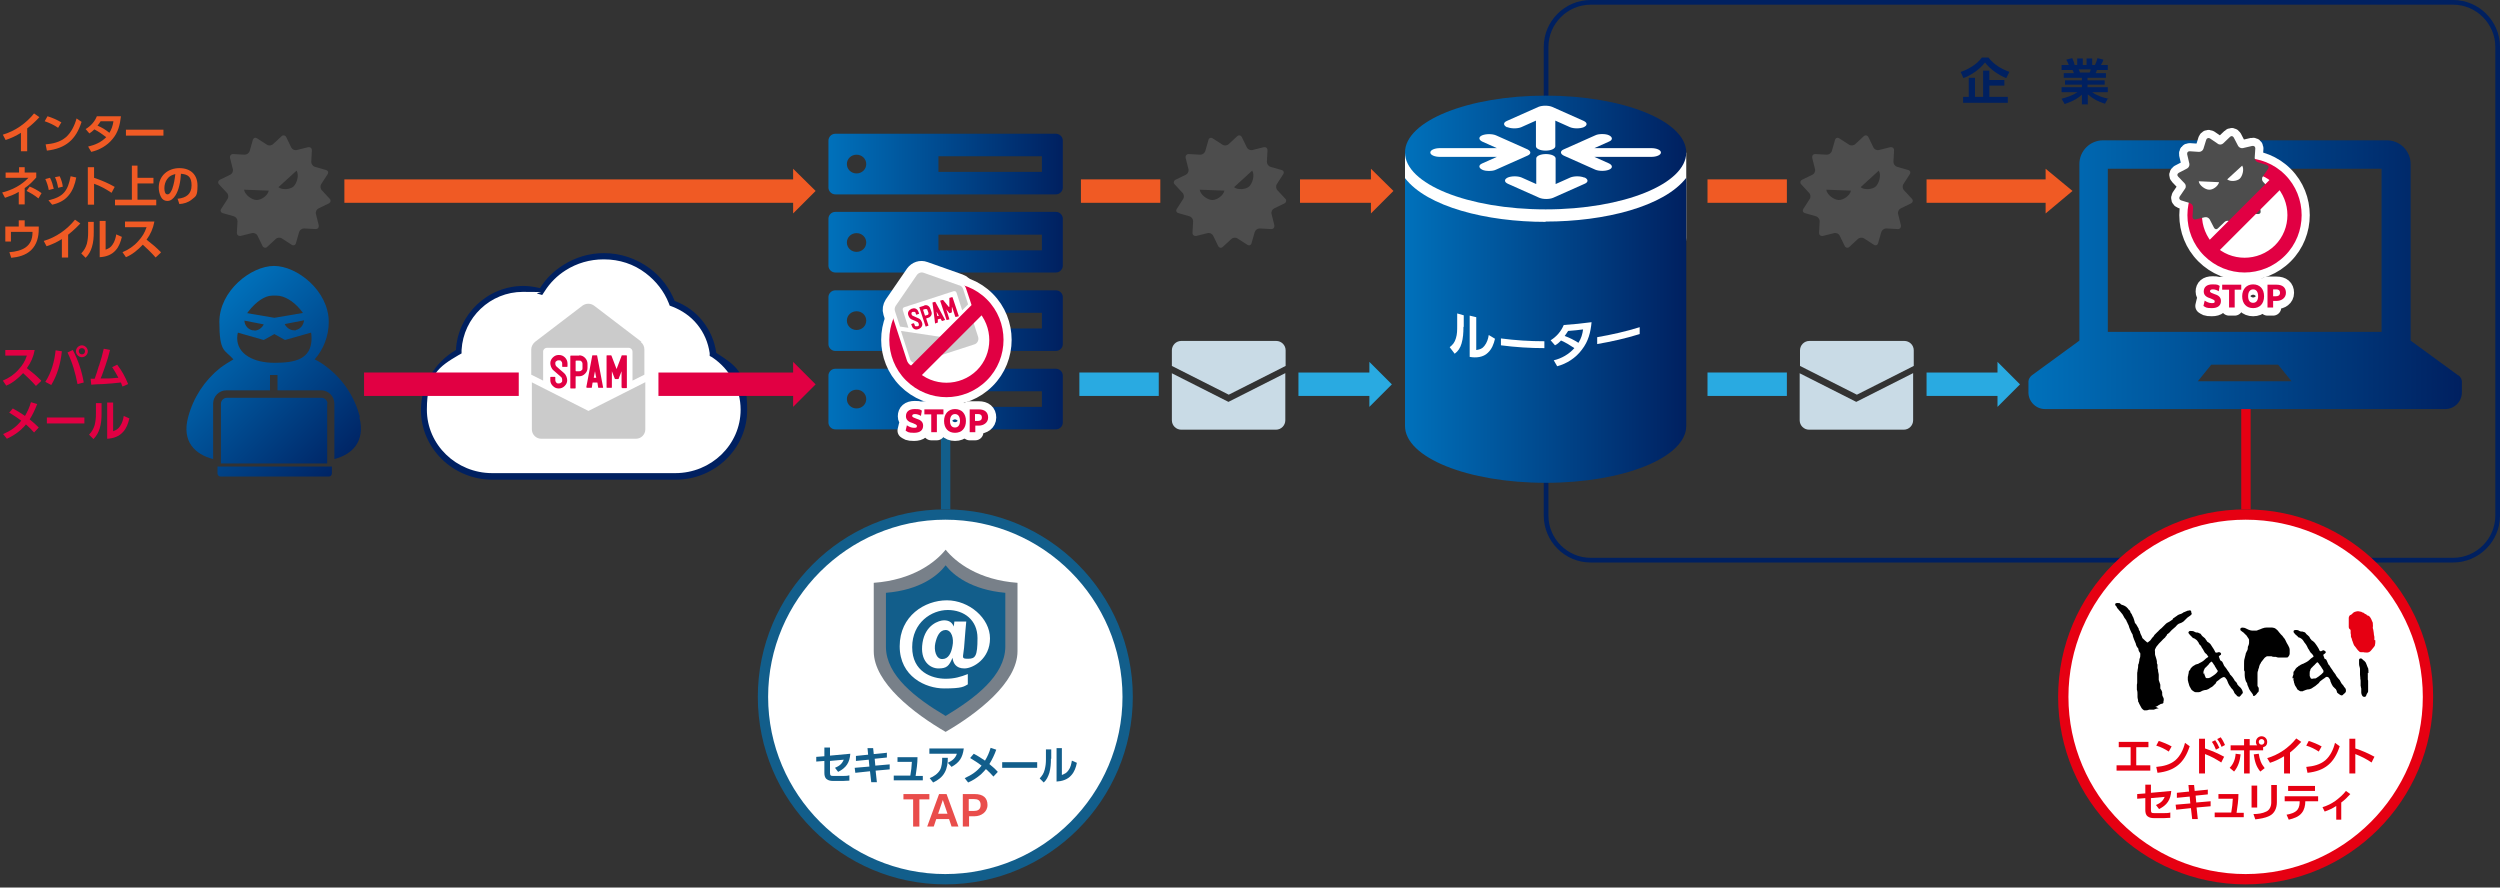 <?xml version="1.0" encoding="UTF-8"?>
<svg xmlns="http://www.w3.org/2000/svg" xmlns:xlink="http://www.w3.org/1999/xlink" version="1.1" viewBox="0 0 800 284">
  <rect x="0" y="0" width="800" height="284" fill="#333333" stroke="none"/>
  <defs>
    <linearGradient id="_名称未設定グラデーション_3" data-name="名称未設定グラデーション 3" x1="64.6" y1="100.7" x2="113.4" y2="149.5" gradientUnits="userSpaceOnUse">
      <stop offset="0" stop-color="#0071bb"/>
      <stop offset="1" stop-color="#002060"/>
    </linearGradient>
    <linearGradient id="_名称未設定グラデーション_3-2" data-name="名称未設定グラデーション 3" x1="51.3" y1="114.1" x2="100" y2="162.9" xlink:href="#_名称未設定グラデーション_3"/>
    <linearGradient id="_名称未設定グラデーション_3-3" data-name="名称未設定グラデーション 3" x1="57.4" y1="107.9" x2="106.2" y2="156.7" xlink:href="#_名称未設定グラデーション_3"/>
    <linearGradient id="_名称未設定グラデーション_3-4" data-name="名称未設定グラデーション 3" x1="75.4" y1="90" x2="124.1" y2="138.8" xlink:href="#_名称未設定グラデーション_3"/>
    <linearGradient id="_名称未設定グラデーション_3-5" data-name="名称未設定グラデーション 3" x1="265.1" y1="52.5" x2="340.1" y2="52.5" xlink:href="#_名称未設定グラデーション_3"/>
    <linearGradient id="_名称未設定グラデーション_3-6" data-name="名称未設定グラデーション 3" x1="265.1" y1="77.6" x2="340.1" y2="77.6" xlink:href="#_名称未設定グラデーション_3"/>
    <linearGradient id="_名称未設定グラデーション_3-7" data-name="名称未設定グラデーション 3" x1="265.1" y1="102.6" x2="340.1" y2="102.6" xlink:href="#_名称未設定グラデーション_3"/>
    <linearGradient id="_名称未設定グラデーション_3-8" data-name="名称未設定グラデーション 3" x1="265.1" y1="127.7" x2="340.1" y2="127.7" xlink:href="#_名称未設定グラデーション_3"/>
    <linearGradient id="_名称未設定グラデーション_3-9" data-name="名称未設定グラデーション 3" x1="449.6" y1="48.8" x2="539.6" y2="48.8" xlink:href="#_名称未設定グラデーション_3"/>
    <linearGradient id="_名称未設定グラデーション_3-10" data-name="名称未設定グラデーション 3" x1="449.6" y1="105.7" x2="539.6" y2="105.7" xlink:href="#_名称未設定グラデーション_3"/>
    <linearGradient id="_名称未設定グラデーション_3-11" data-name="名称未設定グラデーション 3" x1="649" y1="87.8" x2="787.7" y2="87.8" xlink:href="#_名称未設定グラデーション_3"/>
  </defs>
  <!-- Generator: Adobe Illustrator 28.7.1, SVG Export Plug-In . SVG Version: 1.2.0 Build 142)  -->
  <g>
    <g id="_レイヤー_3" data-name="レイヤー_3">
      <g>
        <g>
          <path d="M157.6,152.5c-12.1,0-21.9-9.6-21.9-21.3s4.1-14.5,10.7-18.3l.5-.3v-.5c.6-10.9,9.6-19.5,20.6-19.5s3.4.2,5,.6l.7.2.4-.6c1.8-2.8,4.2-5.2,7-7,3.8-2.4,8.1-3.7,12.6-3.7s9.9,1.6,13.9,4.6c3.5,2.6,6.2,6.1,7.8,10l.2.4.4.2c3.3,1.2,6.2,3.3,8.4,6,2.3,2.8,3.7,6.2,4.2,9.7v.4c0,0,.4.3.4.3,5.9,4,9.4,10.5,9.4,17.5,0,11.8-9.8,21.3-21.9,21.3h-58.6Z" fill="#fff"/>
          <path d="M193.3,83c4.9,0,9.5,1.5,13.3,4.4,3.3,2.5,5.9,5.8,7.4,9.6l.3.8.8.3c3.1,1.2,5.9,3.1,8,5.7,2.2,2.7,3.5,5.8,4,9.2v.9c.1,0,.9.5.9.5,5.6,3.8,9,10,9,16.7,0,11.2-9.4,20.3-20.9,20.3h-58.6c-11.5,0-20.9-9.1-20.9-20.3s3.9-13.8,10.2-17.5l.9-.5v-1.1c.6-10.4,9.2-18.6,19.6-18.6s3.2.2,4.8.6l1.4.4.8-1.2c1.7-2.7,4-5,6.7-6.7,3.6-2.3,7.8-3.5,12.1-3.5M193.3,81c-4.7,0-9.2,1.3-13.2,3.9-3,1.9-5.5,4.4-7.3,7.3-1.7-.4-3.5-.7-5.3-.7-11.5,0-21,9.1-21.6,20.5-6.9,4-11.2,11.3-11.2,19.2,0,12.3,10.3,22.3,22.9,22.3h58.6c12.6,0,22.9-10,22.9-22.3s-3.7-14.2-9.9-18.3c-.5-3.7-2-7.2-4.4-10.2-2.3-2.9-5.4-5.1-8.9-6.4-1.7-4.2-4.4-7.8-8.1-10.5-4.2-3.1-9.3-4.8-14.5-4.8h0Z" fill="#002060"/>
        </g>
        <path d="M785,1.5c7.4,0,13.5,6.1,13.5,13.5v150c0,7.4-6.1,13.5-13.5,13.5h-276c-7.4,0-13.5-6.1-13.5-13.5V15c0-7.4,6.1-13.5,13.5-13.5h276M785,0h-276c-8.2,0-15,6.7-15,15v150c0,8.2,6.7,15,15,15h276c8.2,0,15-6.7,15-15V15c0-8.2-6.7-15-15-15h0Z" fill="#002060"/>
        <g>
          <rect x="116.5" y="119.2" width="49.5" height="7.5" fill="#e10043"/>
          <g>
            <path d="M205.3,109.4l-15.2-11.6c-1.1-.8-2.6-.8-3.7,0l-15.2,11.6c-.7.6-1.2,1.5-1.2,2.4v8.1l3.8,1.9v-9.3c0-.7.6-1.2,1.2-1.2h26.2c.7,0,1.2.6,1.2,1.2v9.3l3.8-1.9v-8.1c0-.9-.4-1.8-1.2-2.4Z" fill="#cbcbcb"/>
            <path d="M170.2,122.3v15.1c0,1.7,1.4,3,3,3h30.3c1.7,0,3-1.4,3-3v-15.1l-18.2,9.2-18.2-9.2Z" fill="#cbcbcb"/>
            <path d="M177.6,120.6h-1.3c-.1,0-.2,0-.2.2v.9c0,.7.3,1.3.8,1.8.5.5,1.1.8,1.8.8h.2c.7,0,1.3-.3,1.8-.8.5-.5.8-1.1.8-1.8s-.3-1.7-1-2.3l-2.4-2.1c-.3-.3-.4-.6-.4-1s0-.5.3-.7c.2-.2.4-.3.7-.3h.2c.3,0,.5,0,.7.3.2.2.3.4.3.7v.9c0,.1,0,.2.2.2h1.3c.1,0,.2,0,.2-.2v-.9c0-.7-.3-1.4-.8-1.9s-1.1-.8-1.9-.8h-.2c-.7,0-1.3.3-1.8.8-.5.5-.8,1.1-.8,1.8s.3,1.7,1,2.3c1.1,1,1.9,1.7,2.4,2.1.3.2.4.6.4,1.1s0,.5-.3.7c-.2.2-.4.3-.7.3h-.2c-.3,0-.5,0-.7-.3s-.3-.4-.3-.7v-.9c0-.1,0-.2-.2-.2Z" fill="#e10043"/>
            <path d="M185.4,113.8h-2.7c-.1,0-.2,0-.2.2v10.1c0,.1,0,.2.2.2h1.3c.1,0,.2,0,.2-.2v-3.5c0-.1,0-.2.2-.2h1c.7,0,1.3-.3,1.8-.8s.8-1.1.8-1.8v-1.4c0-.7-.3-1.4-.8-1.9s-1.1-.8-1.9-.8ZM186.4,117.8c0,.3,0,.5-.3.7-.2.2-.4.3-.7.3h-1c-.1,0-.2,0-.2-.2v-3c0-.1,0-.2.2-.2h1c.3,0,.5,0,.7.3.2.2.3.4.3.7v1.4Z" fill="#e10043"/>
            <path d="M187.8,124c0,0,0,.1.1.1h1.3c.1,0,.2,0,.2-.2l.2-1.3c0-.1,0-.2.2-.2h1.2c.1,0,.2,0,.2.2l.2,1.3c0,.1,0,.2.2.2h1.3c0,0,.1,0,.1-.1l-1.9-10.1c0-.1,0-.2-.2-.2h-1.2c-.1,0-.2,0-.2.2l-1.9,10.1h0ZM190.4,118.8s0,0,0,0c0,0,0,0,0,0,.2,1.4.4,2,.4,2,0,0,0,.1-.1.1h-.6c0,0-.1,0-.1-.1,0,0,.1-.6.4-2Z" fill="#e10043"/>
            <path d="M199.1,124.2h1.3c.1,0,.2,0,.2-.2v-10.1c0-.1,0-.2-.3-.2h-1.2c-.1,0-.2,0-.2.2l-1.6,4.2s0,0,0,0,0,0,0,0l-1.6-4.2c0-.1-.1-.2-.2-.2h-1.2c-.1,0-.2,0-.2.2v10c0,.1,0,.2.2.2h1.3c.1,0,.2,0,.2-.2v-5.1s0,0,0,0,0,0,0,0l.9,2.3c0,.1.1.2.2.2h.9c.1,0,.2,0,.2-.2l.9-2.3s0,0,0,0,0,0,0,0v5.1c0,.1,0,.2.2.2Z" fill="#e10043"/>
          </g>
          <polygon points="261 123 253.8 115.8 253.8 119.2 210.7 119.2 210.7 126.7 253.8 126.7 253.8 130.2 261 123" fill="#e10043"/>
        </g>
        <polygon points="261 61.1 253.8 54 253.8 57.4 110.2 57.4 110.2 64.9 253.8 64.9 253.8 68.3 261 61.1" fill="#f05a24"/>
        <g>
          <path d="M627.5,23c2.5-.9,5.1-2.4,6.7-4.6h2.1c1.8,2.3,4,3.6,6.7,4.6l-1,2c-2.5-1-5.1-2.8-6.8-5-1.7,2.2-4.3,4-6.9,5l-.9-2ZM641.4,27.4h-4.8v3.6h5.9v1.9h-14.3v-1.9h1.8v-6.1h2v6.1h2.6v-8.4h2v3h4.8v1.9Z" fill="#002060"/>
          <path d="M674.6,31.4l-1,1.8c-2.2-.7-3.8-1.5-5.5-3v3.2h-1.9v-3.1c-1.6,1.5-3.5,2.3-5.5,3l-1-1.7c1.8-.5,3.6-1.1,5.1-2.1h-5.1v-1.6h6.5v-.8h-5.4v-1.4h5.4v-.8h-5.8v-1.5h3.2c0-.3-.3-.8-.4-1h-3.5v-1.6h2.3c-.2-.6-.5-1.2-.8-1.7l1.9-.5c.4.8.6,1.4.8,2.2h.8v-2.1h1.8v2.1h1.2v-2.1h1.8v2.1h.9c.3-.6.6-1.5.8-2.2l1.9.5c-.2.6-.5,1.2-.8,1.7h2.2v1.6h-3.5c-.1.4-.2.7-.4,1h3.3v1.5h-5.9v.8h5.5v1.4h-5.5v.8h6.5v1.6h-5c1.5,1.1,3.3,1.7,5.2,2.1ZM665.2,22.2c.2.5.3.7.4,1h3.1c.2-.4.3-.7.3-1h-3.8Z" fill="#002060"/>
        </g>
        <g>
          <path d="M8.7,48.4h-2v-5.9c-1.6,1-3.1,1.7-4.9,2.3l-.9-1.7c4-1.2,7.4-3.6,10-6.8l1.7,1.2c-1.2,1.3-2.5,2.5-3.9,3.6v7.3Z" fill="#f05a24"/>
          <path d="M19.6,39.2l-1,1.7c-1.3-.9-2.8-1.6-4.3-2.1l.9-1.6c1.6.5,3,1.1,4.5,2ZM14.6,46.2c2.3-.2,4.6-.7,6.5-2.3,1.7-1.5,2.8-3.8,3.4-6l1.6,1.1c-1.8,5.7-5.1,8.5-11.1,9.2l-.4-2Z" fill="#f05a24"/>
          <path d="M30.2,41.4c-.5.5-1,.9-1.6,1.3l-1.2-1.4c1.7-1,2.9-2.4,3.6-4.1h7.7c-.3,2.7-.9,5.2-2.7,7.3-1.7,2.1-4.2,3.5-6.8,4.1l-1-1.7c2.2-.5,4.2-1.4,5.8-3-1.3-1-2.3-1.7-3.8-2.5ZM36.4,38.8h-4.2c-.3.5-.6.9-1,1.4,1.4.6,2.6,1.3,3.8,2.3.7-1.1,1.1-2.3,1.3-3.7Z" fill="#f05a24"/>
          <path d="M52.3,41.5v1.9h-12v-1.9h12Z" fill="#f05a24"/>
          <path d="M6,53.5h1.9v1.7h3.7v1.6c-1.2,1.3-2.2,2.4-3.7,3.4v5.2h-1.9v-4c-1.5.9-2.7,1.3-4.4,1.9l-.9-1.7c3.2-.8,6.1-2.3,8.4-4.7H1.8s0-1.7,0-1.7h4.3v-1.7ZM13.3,61.8l-1,1.7c-1.2-1-2.4-1.7-3.8-2.4l1-1.4c1.3.5,2.7,1.3,3.8,2.1Z" fill="#f05a24"/>
          <path d="M17.2,60.4l-1.6.4c-.2-1.2-.6-2.4-1.1-3.5l1.5-.4c.6,1.1.9,2.3,1.2,3.5ZM21.9,62.6c-1.3,1.6-3.3,2.5-5.2,2.9l-1.2-1.4c4.8-1.1,6.2-3,7.1-7.7l1.8.4c-.4,2.1-1.1,4.2-2.5,5.8ZM20.2,59.7l-1.6.4c-.2-1.2-.5-2.3-1-3.4l1.5-.3c.5,1,.9,2.3,1,3.4Z" fill="#f05a24"/>
          <path d="M36.7,59.8l-1,1.9c-2-1.3-3.4-2.1-5.6-2.9v6.7h-2v-12h2v3.4c2.4.8,4.5,1.7,6.6,2.9Z" fill="#f05a24"/>
          <path d="M44,56.9h5.1v1.8h-5.1v5.2h6v1.8h-13.2v-1.8h5.4v-10.9h1.8v4Z" fill="#f05a24"/>
          <path d="M56.9,63.6c2.7-.3,4.4-1.5,4.4-4.3s-1.2-3.5-3.4-3.7c-.1,2.2-.6,5.2-1.8,7-.6.9-1.4,1.7-2.5,1.7s-1.8-.6-2.2-1.5c-.4-.9-.6-1.8-.6-2.8,0-3.8,3-6.2,6.6-6.2s5.8,2.1,5.8,5.6-.6,3.4-1.9,4.5c-1.1.9-2.5,1.3-3.9,1.4l-.6-1.8ZM53.5,57.3c-.6.8-.9,1.9-.9,2.9s.2,2,1,2,1.2-1.1,1.5-1.7c.6-1.7.8-3.1,1-4.8-1.1.3-1.9.6-2.6,1.6Z" fill="#f05a24"/>
          <path d="M12.4,72.4v.9c0,2.5-.6,5-2.5,6.8-1.7,1.6-4.1,2.2-6.3,2.4l-.6-1.8c4-.3,7.4-1.7,7.4-6.3v-.2H3.5v3.1h-1.8v-4.8h4.3v-2h1.9v2h4.5Z" fill="#f05a24"/>
          <path d="M21.8,82.4h-2v-5.9c-1.6,1-3.1,1.7-4.9,2.3l-.9-1.7c4-1.2,7.4-3.6,10-6.8l1.7,1.2c-1.2,1.3-2.5,2.5-3.9,3.6v7.3Z" fill="#f05a24"/>
          <path d="M30,74.3c0,1.6-.1,3.2-.6,4.8-.4,1.3-1,2.4-2,3.4l-1.4-1.4c.9-1,1.4-1.8,1.8-3.1.3-1.3.4-2.3.4-3.6v-3.4h1.8v3.2ZM33.8,79.9c1-.4,1.6-.7,2.2-1.6.7-1,1-2.1,1.2-3.3l1.8.8c-.4,1.6-.9,3.1-2,4.3-1.3,1.5-3.2,2.1-5.1,2.2v-11.6h1.9v9.2Z" fill="#f05a24"/>
          <path d="M51.4,80.9l-1.6,1.5c-1.3-1.5-2.7-2.8-4.1-4.1-1.5,1.6-3.4,3.2-5.4,4l-1.1-1.6c1.9-.8,3.6-1.9,5-3.5,1.3-1.4,2.1-2.7,2.7-4.5h-6.9v-1.8h9.4c-.4,2.2-1.2,4-2.5,5.8,1.8,1.4,2.9,2.3,4.6,4Z" fill="#f05a24"/>
        </g>
        <g>
          <path d="M13.1,122l-1.6,1.5c-1.3-1.5-2.7-2.8-4.1-4.1-1.5,1.6-3.4,3.2-5.4,4l-1.1-1.6c1.9-.8,3.6-1.9,5-3.5,1.3-1.4,2.1-2.7,2.7-4.5H1.7v-1.8h9.4c-.4,2.2-1.2,4-2.5,5.8,1.8,1.4,2.9,2.3,4.6,4Z" fill="#e10043"/>
          <path d="M19.8,112.4c-.4,3.8-1.4,7.5-3.4,10.8l-1.9-1c2-3.1,2.9-6.5,3.3-10.1l1.9.3ZM26.8,122.4l-2,.5c-.7-3.6-1.6-6.8-3.2-10.1l1.7-.8c1.7,3.2,2.9,6.8,3.5,10.4ZM28.1,112.4c0,1.1-.9,1.9-1.9,1.9s-1.9-.9-1.9-1.9.9-1.9,1.9-1.9,1.9.9,1.9,1.9ZM25.2,112.4c0,.5.4,1,1,1s1-.4,1-1-.4-1-1-1-1,.4-1,1Z" fill="#e10043"/>
          <path d="M31.7,117c.6-1.8,1.1-3.6,1.5-5.4l2,.4c-.4,1.7-.9,3.4-1.5,5.1-.5,1.3-.9,2.7-1.5,4,.9,0,1.8,0,2.6,0,1,0,2.1-.2,3.1-.2-.6-1.2-1.3-2.3-2-3.4l1.6-.8c1.6,2.1,2.5,3.8,3.5,6.2l-1.8.8c-.2-.4-.3-.8-.5-1.3-1.9.2-3.8.4-5.7.5-1.2,0-2.5.1-3.8.2l-.2-1.9h1.3c.5-1.3.9-2.7,1.3-4Z" fill="#e10043"/>
          <path d="M2.9,132.1l1.2-1.4c1.3.7,2.6,1.5,3.9,2.4.8-1.4,1.5-2.9,1.9-4.4l2,.6c-.7,1.8-1.4,3.3-2.4,4.9,1,.8,2,1.7,2.9,2.6l-1.5,1.6c-.8-.9-1.7-1.8-2.6-2.6-.4.6-1.2,1.3-1.7,1.8-1.4,1.2-2.7,2-4.4,2.8l-1.2-1.5c2.3-1,4.2-2.2,5.8-4.3-1.4-1-2.4-1.7-3.9-2.6Z" fill="#e10043"/>
          <path d="M27,133.6v1.9h-12v-1.9h12Z" fill="#e10043"/>
          <path d="M32.5,132.3c0,1.6-.1,3.2-.6,4.8-.4,1.3-1,2.4-2,3.4l-1.4-1.4c.9-1,1.4-1.8,1.8-3.1.3-1.3.4-2.3.4-3.6v-3.4h1.8v3.2ZM36.2,138c1-.4,1.6-.7,2.2-1.6.7-1,1-2.1,1.2-3.3l1.8.8c-.4,1.6-.9,3.1-2,4.3-1.3,1.5-3.2,2.1-5.1,2.2v-11.6h1.9v9.2Z" fill="#e10043"/>
        </g>
        <g>
          <path d="M115.2,133.5c-1.7-6.4-5.2-11.8-10.3-15.8-1.5-1.2-2.9-2.1-4.2-2.7,2.8-3.2,4.5-7.4,4.5-12,0-9.9-10.1-17.9-17.5-17.9s-17.5,8-17.5,17.9,1.7,8.8,4.5,12c-1.2.7-2.7,1.6-4.2,2.7-5,4-8.6,9.4-10.3,15.8-2.1,7.8,2.2,11.9,8,13.4v-17.7c0-2.4,1.9-4.3,4.3-4.3h13.9v-4.9h2.4v4.9h13.9c2.4,0,4.3,1.9,4.3,4.3v17.7c5.7-1.5,10-5.6,8-13.4ZM87.8,116.1h0s0,0,0,0,0,0,0,0h0c-6.5,0-11.9-2.7-11.9-7.9s6.3-13.6,11.2-13.6h1.4c4.9,0,11.2,6.8,11.2,13.6s-5.3,7.9-11.9,7.9Z" fill="url(#_名称未設定グラデーション_3)"/>
          <g>
            <path d="M69.6,149.3v2.2c0,.5.4,1,1,1h34.6c.5,0,1-.4,1-1v-2.2h-36.5Z" fill="url(#_名称未設定グラデーション_3-2)" fill-rule="evenodd"/>
            <path d="M104.8,129.2c0-1-.8-1.9-1.9-1.9h-30.3c-1,0-1.9.8-1.9,1.9v19.1h34v-19.1Z" fill="url(#_名称未設定グラデーション_3-3)" fill-rule="evenodd"/>
          </g>
          <path d="M87.8,101.7l-14.1-2.4.5,6.6,10.2,2.9,3.4-1.9,3.4,1.9,10.2-2.9.5-6.6-14.1,2.4ZM81.4,105.7h0c-.2,0-.4,0-.6,0-1.4-.3-2.5-1.5-2.6-3.1l6.2,1.2c-.6,1.2-1.8,2-3,2ZM94.7,105.7c-.2,0-.4,0-.6,0-1.2,0-2.4-.8-3-2l6.2-1.2c-.2,1.6-1.2,2.8-2.6,3.1Z" fill="url(#_名称未設定グラデーション_3-4)"/>
        </g>
        <g>
          <path d="M302.5,281.4c-32.2,0-58.4-26.2-58.4-58.4s26.2-58.4,58.4-58.4,58.4,26.2,58.4,58.4-26.2,58.4-58.4,58.4Z" fill="#fff"/>
          <path d="M302.5,166.3c31.3,0,56.7,25.5,56.7,56.7s-25.5,56.7-56.7,56.7-56.7-25.5-56.7-56.7,25.5-56.7,56.7-56.7M302.5,163c-33.1,0-60,26.9-60,60s26.9,60,60,60,60-26.9,60-60-26.9-60-60-60h0Z" fill="#125e8b"/>
        </g>
        <line x1="302.6" y1="163" x2="302.6" y2="136.9" fill="#fff" stroke="#125e8b" stroke-miterlimit="10" stroke-width="3"/>
        <g>
          <path d="M261.2,243.9v-1.7c-.1,0,2.6-.2,2.6-.2v-2.8h1.8v2.6l6.5-.6c-.2,2.8-1.3,4.5-3.9,5.8l-1-1.3c1.4-.6,2.2-1.2,2.8-2.6l-4.4.4v3.8c0,1,.3,1,1.3,1h2.8c.7,0,1.4,0,2.1-.2v1.7c-.7,0-1.4.1-2,.1h-3.2c-.7,0-1.5-.1-2.1-.6-.6-.5-.7-1.3-.7-2v-3.8l-2.6.2Z" fill="#125e8b"/>
          <path d="M283.8,240.8v1.6c.1,0-3.9.4-3.9.4l.2,2.2,4.6-.4v1.6c.1,0-4.5.4-4.5.4l.4,3.7h-1.8c0,.1-.4-3.5-.4-3.5l-4.7.5-.2-1.6,4.7-.4-.2-2.2-4.1.4v-1.6c-.1,0,3.9-.4,3.9-.4l-.2-2.1h1.8c0-.1.2,1.9.2,1.9l4.1-.4Z" fill="#125e8b"/>
          <path d="M295.3,248.2v1.5h-9.3v-1.5h5.3c.3-1.6.4-2.8.5-4.4h-4.6v-1.5h6.4c0,2-.3,4-.6,6h2.3Z" fill="#125e8b"/>
          <path d="M308.4,239.6c-.4,2.9-1.4,4.4-3.9,5.8l-1.2-1.3c1.4-.7,2.4-1.4,2.9-2.9h-8.8v-1.7h11ZM297.5,249c1.3-.5,2.6-1.4,3.3-2.6.6-1.1.7-2.6.7-3.9h1.8c0,1.6-.2,3.3-1,4.7-.8,1.5-2.2,2.5-3.7,3.2l-1.1-1.4Z" fill="#125e8b"/>
          <path d="M310.5,242.5l1.1-1.3c1.2.6,2.4,1.4,3.6,2.2.8-1.3,1.4-2.7,1.8-4.1l1.8.6c-.6,1.7-1.3,3.1-2.2,4.6,1,.8,1.9,1.6,2.7,2.5l-1.4,1.5c-.8-.9-1.6-1.7-2.4-2.4-.4.5-1.1,1.2-1.6,1.7-1.3,1.1-2.5,1.9-4.1,2.6l-1.1-1.4c2.2-1,3.9-2.1,5.4-4-1.3-1-2.3-1.6-3.6-2.4Z" fill="#125e8b"/>
          <path d="M331.9,243.9v1.8h-11.2v-1.8h11.2Z" fill="#125e8b"/>
          <path d="M336.3,242.8c0,1.5-.1,3-.5,4.5-.4,1.2-.9,2.3-1.8,3.1l-1.3-1.3c.8-.9,1.3-1.6,1.6-2.8.3-1.2.4-2.1.4-3.3v-3.2h1.7v3ZM339.8,248c.9-.4,1.5-.6,2.1-1.5.7-.9.9-2,1.1-3.1l1.6.7c-.3,1.5-.8,2.9-1.8,4-1.2,1.4-3,1.9-4.7,2v-10.7h1.7v8.6Z" fill="#125e8b"/>
          <path d="M292.3,255.8h-3.2v-1.7h8.3v1.7h-3.2v8.7h-2v-8.7Z" fill="#e94d4b"/>
          <path d="M300.5,254.1h2.4l3.8,10.4h-2.2l-.8-2.4h-4.1l-.8,2.4h-2.1l3.8-10.4ZM303.2,260.4l-1.5-4.4-1.5,4.4h3Z" fill="#e94d4b"/>
          <path d="M308.1,254.1h3.8c2.7,0,4.1,1.2,4.1,3.5s-2.1,3.6-4.1,3.6h-1.8v3.3h-2v-10.4ZM310,255.7v3.8h1.6c1.1,0,2.2-.3,2.2-1.9s-1-1.9-2.2-1.9h-1.7Z" fill="#e94d4b"/>
        </g>
        <g>
          <path d="M302.6,175.9c-3.3,4.1-10.6,9.7-23,10.6v21.9c0,10.1,13,20,23,25.8,10-5.8,23-15.7,23-25.8v-21.9c-12.4-.9-19.7-6.5-23-10.6Z" fill="#788089"/>
          <path d="M302.6,180.9c-2.4,3.2-8.1,7.9-19.1,8.8v17.4c.1,9.1,9.5,16.3,19.1,22,9.6-5.8,18.9-12.9,19.1-22v-17.4c-11-1-16.7-5.7-19.1-8.8Z" fill="#125e8b"/>
          <path d="M309.3,198.9h-3.9l-.2,1.6c-.5-1.3-1.5-2-3.1-2s-6,1.4-6.9,7.2c-.9,5.8,2.4,8.2,5.1,8.2s3.4-.8,4.5-3.4c.2,1.6,1,3.4,3.8,3.4s8.2-3.1,8.2-9.6-6.7-12.2-13.8-12.2-15.1,5-15.1,14.7,8.3,13.5,14.2,13.5,6.3-.6,7.6-1.3v-3.3c-2.3.9-4.3,1.5-7.1,1.5-4.4,0-10.7-2.2-10.7-10.1s6.2-11.9,11.4-11.9,9.5,3.2,9.5,9-.7,6.6-3,6.6-1.6-.3-1.3-3.5c.2-3.2.7-8.4.7-8.4ZM304.8,206.7c-.4,2.3-1.3,4.2-3.3,4.2s-2.7-2.9-2.2-5.1c.5-2.2,1.4-4.2,3.3-4.2s2.7,2.7,2.2,5.1Z" fill="#fff"/>
        </g>
        <g>
          <g>
            <path d="M718.6,281.4c-32.2,0-58.4-26.2-58.4-58.4s26.2-58.4,58.4-58.4,58.4,26.2,58.4,58.4-26.2,58.4-58.4,58.4Z" fill="#fff"/>
            <path d="M718.6,166.3c31.3,0,56.7,25.5,56.7,56.7s-25.5,56.7-56.7,56.7-56.7-25.5-56.7-56.7,25.5-56.7,56.7-56.7M718.6,163c-33.1,0-60,26.9-60,60s26.9,60,60,60,60-26.9,60-60-26.9-60-60-60h0Z" fill="#e60012"/>
          </g>
          <line x1="718.7" y1="163" x2="718.7" y2="128.3" fill="#fff" stroke="#e60012" stroke-miterlimit="10" stroke-width="3"/>
          <g>
            <path d="M690.8,226.7c-.3,0-.5,0-.8.1-.3.1-.6.2-.8.3,0,0-.1,0-.2,0-.2,0-.4,0-.6,0,0,0-.2,0-.3,0-.1,0-.3,0-.4,0-.3.1-.5.2-.8.2-.3,0-.5,0-.8,0,0,0,0,0,0,0-.3-.2-.6-.4-.8-.7-.3-.5-.5-1-.8-1.5,0-.2-.2-.4-.3-.6,0,0,0-.1,0-.2,0-.4-.2-.8-.2-1.3,0-.2,0-.3,0-.5,0,0,0-.1,0-.2,0-.5,0-1.1-.2-1.6,0-.1,0-.3,0-.4,0-.1,0-.2,0-.4,0-.3,0-.5,0-.8.1-.3.1-.6.1-.9,0,0,0-.2,0-.2,0-.2,0-.3,0-.5,0,0,0-.1,0-.2,0-.3,0-.6,0-1,0,0,0-.2,0-.3,0-.1,0-.2,0-.3,0-.3,0-.6.1-.9,0-.5.2-1,.2-1.5,0,0,0-.1,0-.2,0-.3,0-.5.2-.8.1-.3.1-.7.2-1,0-.2,0-.4.1-.6.2-.4.2-.8.2-1.2,0,0,0-.1,0-.2,0-.2,0-.4-.2-.5-.2-.3-.4-.7-.4-1,0-.3-.2-.5-.4-.7-.2-.3-.3-.5-.4-.9,0-.2-.1-.4-.2-.6-.2-.4-.3-.8-.5-1.2,0,0,0-.2-.1-.3,0-.2-.2-.4-.2-.7,0-.3-.2-.6-.4-.9-.2-.5-.5-1-.7-1.6-.1-.5-.3-1-.6-1.5,0-.1-.1-.3-.2-.4-.1-.3-.2-.6-.4-.8-.3-.3-.5-.7-.7-1.1-.2-.4-.4-.7-.7-1-.1-.2-.3-.3-.4-.5-.2-.2-.4-.4-.6-.7-.2-.2-.3-.3-.4-.5,0-.2-.2-.4-.4-.6-.2-.2-.2-.5,0-.7,0,0,0-.1.2-.1.3,0,.5-.1.8,0,0,0,.1,0,.2,0,.2,0,.3.2.4.3,0,0,.2.2.3.2.2,0,.4.2.6.2.3.1.6.3.9.5,0,0,0,0,.1.1.1.1.3.3.4.4.1.2.3.4.5.6.2.1.3.3.3.5,0,.1.1.3.2.4.2.2.3.4.4.7.1.3.3.6.4.8,0,0,0,.2.1.3.1.3.2.7.3,1,0,.3.2.5.4.7,0,0,.2.2.2.3.2.4.5.8.7,1.2,0,0,0,.1,0,.2,0,.1.1.3.2.4.1.1.2.3.2.4,0,0,0,0,0,0,0,.3.2.6.3.9,0,0,0,0,0,0,.2.3.3.6.4.9,0,.2.3.4.5.6,0,0,.2.1.2.2.2.2.5.4.7.6.2.2.4.3.6,0,.2-.2.5-.3.7-.6.2-.2.3-.5.5-.7,0,0,.1-.1.2-.2.2-.2.4-.4.5-.7,0,0,.2-.2.2-.2.2-.2.3-.3.5-.5,0,0,.2-.2.3-.3.1-.1.3-.2.4-.4.3-.3.6-.6.9-.8.1-.1.3-.3.4-.4.3-.3.7-.7,1-1,.2-.2.4-.3.6-.4.3-.1.7-.4,1-.6.1,0,.2-.2.3-.2.1,0,.3-.2.3-.3,0-.2.2-.3.4-.4.2-.2.5-.3.7-.5.1,0,.3-.2.4-.3.3-.2.6-.3.9-.4.2,0,.3-.1.5-.2.2-.1.4-.2.6-.4,0,0,0,0,.1,0,.4-.1.8-.4,1.2-.5.2,0,.4,0,.6-.1.3,0,.5.2.5.5,0,.1,0,.3.1.4.1.2,0,.3,0,.4-.3.3-.6.6-1,.8-.2.1-.4.3-.6.5-.3.3-.6.6-.8.8-.1,0-.2.2-.3.3,0,0-.1,0-.1,0-.1.1-.3.2-.5.3-.3.1-.5.2-.8.3,0,0,0,0,0,0-.3.2-.6.4-.8.7-.1.2-.3.3-.5.5-.4.4-.9.7-1.3,1.2-.2.3-.5.5-.7.7,0,0-.2.1-.3.2-.1,0-.2.2-.2.3,0,.1-.1.2-.2.3-.1.1-.2.2-.3.4,0,.1-.2.2-.3.3-.3.3-.6.5-.9.9,0,0-.2.2-.2.2-.1.1-.2.2-.4.4-.2.2-.4.4-.6.7-.4.4-.7.9-.9,1.4,0,.2-.1.5,0,.7,0,.2,0,.3,0,.5,0,.3,0,.6.1.8.1.4.3.8.4,1.3,0,.1,0,.2.1.4,0,.1,0,.2,0,.4,0,.3,0,.5.2.8,0,.2,0,.3,0,.5,0,.2,0,.4,0,.6.1.3.2.6.2.9,0,.2,0,.4.1.6,0,.2.1.4.1.6,0,.1,0,.2,0,.3,0,.1,0,.3,0,.4,0,.2,0,.5,0,.7,0,0,0,.2,0,.3.2.5.3,1,.5,1.5,0,.1,0,.2,0,.3,0,.2,0,.5,0,.7,0,.2,0,.4.2.5.2.3.3.6.4.9,0,0,0,.2,0,.2,0,.1,0,.2,0,.4,0,.4.1.7.3,1,.1.2.2.4.2.6,0,.3,0,.6-.1.8,0,0,0,.2,0,.3,0,.2-.2.3-.4.4,0,0,0,0-.1,0-.3,0-.5.1-.7.3-.1,0-.3.1-.4.2,0,0-.2.1-.3.2-.1.1-.3.2-.5.2,0,0-.1,0-.2,0Z"/>
            <path d="M718.1,214.9c0-.5,0-1,0-1.4,0-.4,0-.8,0-1.2,0-.6,0-1.1.2-1.7.1-.4.2-.8.3-1.2,0-.3.1-.5.3-.8,0-.1.1-.3.2-.4,0,0,0,0,0,0,.1-.2.2-.5.2-.8,0,0,0-.2,0-.3,0-.2.1-.3.2-.5,0-.1,0-.2.1-.3,0-.2.1-.3.1-.5,0-.3,0-.6,0-.8,0-.1,0-.2,0-.3-.1-.2-.2-.5-.4-.7-.1-.2-.3-.4-.4-.6,0-.1-.2-.2-.3-.3-.2-.2-.3-.3-.5-.5,0,0-.1-.1-.2-.2-.3-.2-.6-.4-.8-.6-.1,0-.2-.2-.2-.3,0-.2,0-.5.3-.6.3-.1.6-.1.9,0,.3,0,.5.2.8.3.4.2.8.4,1.2.5.2,0,.4.1.6.1.4,0,.8,0,1.1,0,.3,0,.5,0,.8-.2.4-.1.8-.3,1.3-.5.5-.2,1-.3,1.5-.3.4,0,.7,0,1.1,0,.1,0,.3,0,.4,0,.2,0,.3,0,.5.1,0,0,0,0,.2,0,.4.1.8.4,1.1.7.2.2.4.4.5.6.2.2.4.5.6.7,0,.1.2.2.3.3,0,0,.1.2.2.2.1.1.2.3.3.4.1.2.3.4.4.5,0,0,0,0,0,0,.1.2.3.4.4.7.2.5.5,1,.8,1.5.3.5.5,1,.5,1.5,0,.4,0,.7,0,1.1,0,.4-.2.8-.5,1.1-.1.2-.3.2-.5.2-.8,0-1.5,0-2.3,0-.1,0-.3,0-.4,0-.2,0-.5-.1-.7-.2-.1,0-.3,0-.4,0-.3,0-.7,0-1-.2-.3,0-.6,0-.8,0-.2,0-.3,0-.5,0-.2,0-.3,0-.5.2-.4.2-.6.5-.9.9-.2.3-.5.6-.7.9,0,0,0,0,0,.1-.3.4-.5.8-.6,1.3,0,.1,0,.3-.1.4,0,.2-.2.4-.2.6,0,0,0,.1,0,.2-.2.3-.2.7-.2,1,0,.5,0,.9,0,1.4,0,.4,0,.8,0,1.1,0,.4,0,.8,0,1.2,0,.1,0,.3.1.4.2.2.3.4.3.6,0,.2,0,.4,0,.6,0,.2,0,.4-.2.6-.1,0-.2.2-.3.3-.1.2-.3.4-.5.6-.1.1-.3.2-.4.3,0,0,0,0-.1,0-.1,0-.2,0-.3,0,0,0,0-.1,0-.2,0-.2-.2-.4-.3-.6-.2-.3-.4-.5-.6-.8-.2-.3-.4-.6-.5-.9,0-.2-.2-.5-.3-.7,0-.2-.2-.4-.2-.7,0-.1,0-.3-.2-.4-.2-.3-.3-.6-.4-1-.1-.4-.2-.9-.2-1.4,0-.4,0-.8,0-1.3,0,0,0-.2,0-.2Z"/>
            <path d="M702.7,221.5c-.2,0-.4,0-.6-.2-.2-.1-.4-.2-.6-.4-.2-.1-.3-.3-.4-.5-.2-.3-.3-.6-.5-.9,0,0,0-.2-.1-.3,0-.2-.1-.4-.2-.7,0-.3-.2-.6-.2-1,0-.1,0-.3,0-.4,0-.1,0-.3,0-.4,0-.1,0-.2.1-.4,0-.4.2-.8.2-1.2,0-.2,0-.3.2-.5.2-.2.3-.4.4-.6,0,0,0,0,0-.1.2-.2.4-.4.6-.6,0,0,.2-.2.3-.2,0,0,.2-.2.3-.2.1,0,.2-.1.3-.2.2,0,.4-.2.6-.2.3,0,.5-.2.7-.3.2-.1.4-.2.6-.3.4-.2.8-.5,1.1-.8.2-.2.4-.4.7-.6.1,0,.2-.1.3-.2.2-.1.2-.2,0-.4-.2-.4-.5-.7-.8-.9-.1-.1-.2-.2-.3-.4-.2-.3-.3-.6-.5-.9-.2-.3-.4-.5-.5-.8,0-.2-.3-.4-.4-.5,0,0-.1-.2-.2-.2,0-.1-.2-.3-.2-.4,0-.2-.2-.3-.3-.5-.1-.2-.3-.4-.4-.5-.3-.2-.6-.5-1-.6-.2,0-.3-.2-.4-.3-.2-.2-.5-.5-.7-.7,0,0,0,0,0,0-.1-.2-.3-.3-.4-.5-.1-.1-.2-.3,0-.5,0-.2.3-.3.5-.3.5,0,1,0,1.4.3.2.1.4.2.6.2,0,0,.2,0,.3,0,.2,0,.4.2.7.3.2,0,.4.2.5.4.1.2.2.3.4.5.2.2.4.3.6.5.1,0,.2.2.3.3.1.2.3.5.5.7,0,.2.2.3.4.4.1.1.3.2.4.3.2.1.3.3.4.4.4.6.7,1.1,1.1,1.7.1.2.2.4.3.6,0,.1.1.2.2.3.1.1.3.1.4,0,0,0,.1,0,.2,0,0,0,.1,0,.2-.1.1,0,.3,0,.4,0,.1,0,.2.1.4.2.2.2.2.5,0,.7,0,0-.1,0-.2.1-.1,0-.2.2-.3.3-.1,0-.1.2,0,.3.1.3.2.5.3.8,0,.2.2.3.4.4.2.1.4.3.5.6.1.3.3.6.4.9,0,.1.2.2.3.4.1.2.3.3.4.5.3.5.6.9.9,1.3,0,.1.2.2.2.4.1.2.2.4.4.5.2.2.4.5.6.7,0,.1.1.2.2.3.1.2.3.4.4.7,0,.1.2.2.3.3.2.2.4.4.5.7,0,.2.2.4.3.5.2.2.3.4.6.6,0,0,.1.1.2.2.1.1.2.3.3.4.2.3.3.6.4,1,0,.1,0,.3-.1.4-.2.2-.4.4-.5.6-.1.1-.2.2-.3.3,0,0,0,0-.1.1-.1.1-.3.1-.4,0-.2,0-.5-.2-.6-.4,0-.1-.2-.2-.3-.3-.2-.2-.4-.4-.5-.7,0-.2-.2-.4-.3-.6,0-.1-.2-.3-.3-.4-.2-.2-.4-.4-.5-.6,0,0,0-.1-.1-.2-.1-.1-.2-.2-.3-.4-.2-.3-.4-.7-.5-1,0-.2-.2-.3-.2-.5,0-.2-.1-.3-.3-.5,0-.1-.2-.2-.2-.3-.2-.3-.5-.4-.8-.3-.3.1-.6.3-.9.5-.2.2-.4.3-.6.5,0,0-.2.1-.3.2-.2.1-.4.3-.5.6,0,.2-.2.3-.3.4,0,0,0,0-.1.1,0,0-.2.2-.3.3-.2.2-.4.4-.7.6,0,0,0,0-.1,0-.3.2-.6.4-.9.6,0,0,0,0,0,0-.3.1-.6.3-.9.3,0,0-.1,0-.2,0-.4.1-.9.2-1.3.5-.2.1-.5.2-.7.2ZM705.4,215.5s0,0,0,0c0,.1,0,.2,0,.3.1.3.3.7.4,1,0,.1.2.2.3.2.1,0,.3,0,.4,0,.2,0,.4,0,.5-.1,0,0,.2,0,.3-.1.3-.2.5-.3.8-.5.2-.2.5-.3.7-.5.3-.2.5-.5.7-.7.2-.3.3-.4,0-.7-.3-.4-.5-.9-.8-1.3,0,0,0,0,0-.1-.2-.2-.3-.4-.5-.7-.1-.2-.2-.3-.4-.5,0-.1-.2-.1-.3,0-.2.2-.4.4-.6.6,0,.1-.2.3-.3.4-.2.2-.3.3-.5.5,0,.1-.2.2-.3.3-.1,0-.2.2-.3.3,0,.2-.2.3-.2.5-.2.3-.2.6-.2.9,0,.1,0,.2,0,.3Z"/>
            <path d="M733.6,217.1c0,0,0-.1,0-.2,0-.4.2-.7.3-1.1,0-.2,0-.3,0-.5,0-.2,0-.4.2-.5.1-.2.3-.4.4-.6,0-.1.1-.2.2-.3.2-.2.3-.4.6-.5,0,0,.1-.1.2-.2,0-.1.2-.2.3-.2s.2,0,.3-.2c.2-.1.4-.2.6-.3.2,0,.5-.2.7-.3.2-.1.4-.2.6-.3.4-.2.8-.5,1.1-.8.2-.2.4-.4.7-.6,0,0,.2-.1.3-.2,0,0,.1,0,.2-.1,0,0,0-.2,0-.3-.1-.2-.3-.5-.5-.7,0,0,0,0-.1-.1-.3-.2-.5-.6-.7-.9,0-.2-.2-.3-.3-.5,0-.1-.2-.2-.2-.4-.1-.1-.2-.3-.2-.4-.1-.2-.3-.5-.4-.7,0,0-.1-.1-.2-.2,0-.2-.2-.3-.3-.4,0-.1-.2-.3-.3-.5-.1-.2-.3-.4-.5-.6-.3-.2-.5-.4-.9-.5-.2,0-.4-.2-.5-.4-.2-.2-.5-.4-.7-.6,0,0,0,0,0,0-.2-.2-.3-.4-.5-.6-.1-.2-.1-.4,0-.6.1-.1.3-.2.5-.2.2,0,.3,0,.5,0,.3,0,.5.1.8.3.2.1.4.2.7.2,0,0,.2,0,.3,0,.2,0,.4.2.6.2.2,0,.3.2.4.3.2.3.4.5.7.7,0,0,.1.1.2.2.2.1.3.3.4.5.1.3.3.5.5.7,0,.1.2.3.3.3.1,0,.3.2.4.3.2.1.3.3.5.5.2.2.3.5.5.7.3.4.5.8.8,1.3,0,0,0,.2.1.3,0,0,.1.2.2.2.1.1.3.2.5,0,0,0,.1,0,.2-.1.2-.1.5-.2.7,0,0,0,.2.1.3.2.2.2.2.4,0,.6,0,0-.1.1-.2.2-.1,0-.2.1-.3.2-.1,0-.2.2-.1.4.1.3.2.5.3.8,0,.2.2.3.3.3.3.1.4.3.5.6.1.3.3.6.4.9,0,.2.2.3.3.4,0,.1.2.2.2.3.3.6.7,1,1,1.5,0,0,0,.1.1.2.2.3.4.5.6.8,0,0,.2.2.2.3.1.3.3.5.5.8,0,0,.1.2.2.2.1.2.3.4.5.6.1.1.2.3.3.5.2.5.5.9.9,1.3,0,0,.2.2.2.3,0,.1.2.3.3.4.3.3.4.6.4,1,0,.2,0,.3-.1.5-.2.2-.3.4-.5.5-.1,0-.2.2-.3.3-.2.2-.4.3-.6.2-.2,0-.4-.2-.6-.3-.1-.1-.3-.2-.4-.3-.2-.1-.4-.3-.4-.6,0-.2-.2-.5-.3-.7,0,0-.1-.2-.2-.2-.2-.2-.4-.4-.6-.6,0,0,0,0-.1-.1,0,0-.2-.2-.2-.3-.2-.3-.4-.7-.5-1-.1-.2-.2-.4-.2-.6,0-.2-.1-.3-.2-.5,0,0-.1-.2-.2-.3-.2-.3-.4-.4-.7-.4-.2,0-.3,0-.5.2-.2.2-.4.3-.7.5-.3.2-.5.4-.8.6-.2.1-.3.3-.4.4,0,.1-.1.2-.2.3-.2.2-.4.3-.6.5-.2.2-.4.3-.6.5,0,0,0,0-.2.1-.3.2-.6.4-.9.6,0,0,0,0,0,0-.3.1-.6.3-1,.3,0,0-.1,0-.2,0-.4.1-.8.2-1.2.4-.1,0-.3.1-.4.2-.3,0-.6,0-.8,0-.3-.1-.5-.3-.8-.5-.2,0-.2-.3-.3-.4-.2-.3-.3-.6-.5-.8,0-.1-.2-.3-.2-.4,0-.2-.1-.4-.2-.6,0-.3-.1-.6-.2-.9,0-.2,0-.4,0-.6,0,0,0,0,0-.1ZM739.9,217.2c.2,0,.3,0,.5-.1.1,0,.3,0,.4,0,.2,0,.3,0,.5-.2.1,0,.2-.1.3-.2.2-.1.5-.3.7-.5.4-.3.8-.6,1.1-1,0,0,0,0,.1-.1,0-.1,0-.2,0-.4,0,0,0,0,0-.1-.2-.3-.3-.6-.5-.8-.2-.3-.3-.6-.6-.9-.1-.1-.2-.3-.3-.4-.1-.2-.2-.3-.4-.5-.1-.1-.2-.1-.3,0-.2.2-.4.4-.6.6-.1.1-.2.3-.4.4-.1.1-.3.3-.4.4,0,0-.1.2-.2.2-.2.2-.4.4-.5.7,0,0,0,.1,0,.2-.2.3-.2.6-.2.9,0,0,0,.2,0,.2,0,.2,0,.4,0,.5,0,0,0,.1,0,.2.1.2.2.4.3.7,0,.1.2.2.3.2Z"/>
            <path d="M760.1,204.9c0,0,0,.2,0,.3,0,.4,0,.8-.1,1.1,0,.3-.2.6-.4.8-.3.4-.6.7-.9,1.1-.4.5-1,.7-1.6.6-.3,0-.5,0-.8-.1-.2,0-.4,0-.7,0-.3,0-.5,0-.6-.2-.2-.2-.5-.4-.7-.7,0,0,0,0,0,0-.3-.5-.7-.9-1-1.3,0-.1-.1-.3-.2-.4,0-.2-.1-.4-.2-.6,0-.2-.1-.3-.2-.5,0-.1,0-.3-.1-.4,0-.3-.2-.5-.3-.8,0,0,0-.2,0-.3,0-.3,0-.6-.1-.9,0-.1,0-.2,0-.3,0-.1,0-.2,0-.4,0-.2,0-.4-.2-.5-.3-.2-.4-.5-.4-.8,0-.3,0-.6,0-1,0-.2,0-.5,0-.7,0-.3,0-.6,0-.8,0-.1,0-.3,0-.4,0-.2.1-.4.2-.6,0-.1.2-.2.3-.3.2,0,.4-.2.5-.3.1,0,.2-.2.3-.3.4-.4.9-.5,1.4-.6.1,0,.3,0,.4,0,.2,0,.3.1.5.1.3,0,.5.1.8.3,0,0,0,0,.1,0,.2,0,.3.2.5.3,0,0,.2.1.3.2.2,0,.3.1.4.2.1.2.3.3.5.3.3.1.5.3.7.6.2.3.4.7.5,1,.1.2.2.4.3.7,0,0,0,.2,0,.3,0,.4.1.7,0,1.1,0,.1,0,.2,0,.3.2.5.2,1,.3,1.5,0,.4.1.9.2,1.3,0,0,0,.2,0,.3,0,.2,0,.4,0,.7h0Z" fill="#e60012"/>
            <path d="M757.7,215.3c0,.3,0,.7,0,1,0,.2,0,.4,0,.6,0,.1,0,.3,0,.4,0,.2,0,.3.1.5,0,.2,0,.4,0,.6,0,.5,0,1.1,0,1.6,0,.4,0,.8,0,1.1,0,.2,0,.4-.2.6-.2.3-.3.5-.4.8,0,.3-.3.5-.6.5-.3,0-.5-.1-.7-.4-.2-.3-.3-.7-.3-1,0-.2,0-.5,0-.7,0-.1,0-.3,0-.4,0-.2,0-.3-.1-.5,0-.2,0-.3-.1-.5,0,0,0-.2,0-.2,0-.3,0-.5,0-.8,0-.1,0-.2,0-.4,0-.3,0-.6-.1-.9,0-.1,0-.2,0-.3,0-.3-.1-.7-.1-1,0-.1,0-.3,0-.4,0-.4,0-.8,0-1.2,0-.3,0-.5-.1-.8-.1-.3-.2-.7-.2-1,0-.1,0-.2,0-.3,0-.2,0-.4,0-.6,0-.1,0-.3,0-.4,0-.3.2-.5.5-.5.2,0,.3,0,.5.2,0,0,.1.1.2.2.1,0,.2.2.3.3,0,0,0,0,.1,0,.3.3.6.6.7,1,0,.2.2.3.2.5,0,.1.1.3.2.5,0,.1.1.3.2.4,0,.2.1.5.1.7,0,.3,0,.6,0,.9,0,0,0,0,0,0Z"/>
          </g>
          <g>
            <path d="M683.6,244.9h4.5v1.7h-10.8v-1.7h4.5v-5.8h-3.8v-1.7h9.5v1.7h-3.9v5.8Z" fill="#e60012"/>
            <path d="M694.9,238.9l-.9,1.6c-1.2-.8-2.6-1.5-4-1.9l.8-1.5c1.5.5,2.8,1,4.2,1.8ZM690.1,245.4c2.2-.2,4.3-.7,6-2.1,1.6-1.4,2.6-3.5,3.1-5.6l1.5,1.1c-1.7,5.3-4.7,7.9-10.3,8.5l-.4-1.9Z" fill="#e60012"/>
            <path d="M711.7,242.2l-.9,1.8c-1.9-1.2-3.1-1.9-5.2-2.7v6.2h-1.9v-11.1h1.9v3.1c2.3.8,4,1.5,6.2,2.7ZM708.8,236.8c.6.8,1,1.6,1.4,2.5l-1.1.6c-.4-1-.7-1.7-1.3-2.5l1-.5ZM710.6,235.9c.6.8,1,1.6,1.4,2.5l-1.1.6c-.4-1-.7-1.6-1.4-2.5l1-.5Z" fill="#e60012"/>
            <path d="M713.5,245.7c1.2-1.2,1.8-2.8,1.9-4.5l1.6.2c-.2,2-.8,4-2.1,5.5l-1.4-1.2ZM724.2,240.1h-4.3v7.4h-1.8v-7.4h-4.3v-1.6h4.3v-2h1.8v2h2.4c-.3-.3-.4-.7-.4-1.1,0-1,.8-1.8,1.8-1.8s1.8.8,1.8,1.8-.5,1.5-1.3,1.7v1ZM721.2,241.4l1.6-.2c.3,1.9.7,3.1,1.9,4.6l-1.4,1.1c-1.4-1.7-1.8-3.4-2.1-5.5ZM722.8,237.4c0,.5.4.9.9.9s.9-.4.9-.9-.4-.9-.9-.9-.9.4-.9.9Z" fill="#e60012"/>
            <path d="M732.7,247.5h-1.8v-5.5c-1.5.9-2.9,1.6-4.5,2.1l-.9-1.5c3.7-1.1,6.9-3.3,9.3-6.3l1.6,1.1c-1.1,1.2-2.3,2.4-3.6,3.4v6.8Z" fill="#e60012"/>
            <path d="M742.9,238.9l-.9,1.6c-1.2-.8-2.6-1.5-4-1.9l.8-1.5c1.5.5,2.8,1,4.2,1.8ZM738.1,245.4c2.2-.2,4.3-.7,6-2.1,1.6-1.4,2.6-3.5,3.1-5.6l1.5,1.1c-1.7,5.3-4.7,7.9-10.3,8.5l-.4-1.9Z" fill="#e60012"/>
            <path d="M759.8,242.2l-.9,1.8c-1.8-1.2-3.2-1.9-5.2-2.7v6.2h-1.9v-11.1h1.9v3.1c2.2.7,4.2,1.6,6.2,2.7Z" fill="#e60012"/>
            <path d="M683.9,255.8v-1.7c-.1,0,2.6-.2,2.6-.2v-2.8h1.8v2.6l6.5-.6c-.2,2.8-1.3,4.5-3.9,5.8l-1-1.3c1.4-.6,2.2-1.2,2.8-2.6l-4.4.4v3.8c0,1,.3,1,1.3,1h2.8c.7,0,1.4,0,2.1-.2v1.7c-.7,0-1.4.1-2,.1h-3.2c-.7,0-1.5-.1-2.1-.6-.6-.5-.7-1.3-.7-2v-3.8l-2.6.2Z" fill="#e60012"/>
            <path d="M706.5,252.6v1.6c.1,0-3.9.4-3.9.4l.2,2.2,4.6-.4v1.6c.1,0-4.5.4-4.5.4l.4,3.7h-1.8c0,.1-.4-3.5-.4-3.5l-4.7.5-.2-1.6,4.7-.4-.2-2.2-4.1.4v-1.6c-.1,0,3.9-.4,3.9-.4l-.2-2.1h1.8c0-.1.2,1.9.2,1.9l4.1-.4Z" fill="#e60012"/>
            <path d="M718,260v1.5h-9.3v-1.5h5.3c.3-1.6.4-2.8.5-4.4h-4.6v-1.5h6.4c0,2-.3,4-.6,6h2.3Z" fill="#e60012"/>
            <path d="M722.3,258.4h-1.8v-7h1.8v7ZM728.6,256.7c0,1.8-.7,3.6-2.4,4.4-1.4.7-3,.9-4.5,1.1l-.6-1.7c1.4,0,2.9-.2,4.1-.8,1.1-.5,1.6-1.7,1.6-2.9v-5.6h1.8v5.5Z" fill="#e60012"/>
            <path d="M736.6,260.1c-1,1.3-2.6,1.8-4.2,2.2l-.7-1.6c1.2-.2,2.7-.6,3.5-1.6.6-.8.7-1.8.7-2.7h-4.8v-1.6h10.7v1.6h-4.1c0,1.3-.3,2.7-1.1,3.7ZM740.8,251.5v1.6h-8.6v-1.6h8.6Z" fill="#e60012"/>
            <path d="M749.2,262.3h-1.6v-4.4c-1.2.8-2.3,1.3-3.7,1.8l-.7-1.4c1.6-.5,2.8-1.1,4.1-2,1.2-.9,2.5-2,3.4-3.2l1.4,1c-.9,1-1.8,1.9-2.9,2.7v5.5Z" fill="#e60012"/>
          </g>
        </g>
        <g>
          <path d="M337.9,42.8h-70.6c-1.2,0-2.2,1-2.2,2.2v15c0,1.2,1,2.2,2.2,2.2h70.6c1.2,0,2.2-1,2.2-2.2v-15c0-1.2-1-2.2-2.2-2.2ZM274.1,55.5c-1.7,0-3.1-1.3-3.1-3s1.4-3,3.1-3,3.1,1.3,3.1,3-1.4,3-3.1,3ZM333.4,55h-33.1v-5h33.1v5Z" fill="url(#_名称未設定グラデーション_3-5)"/>
          <path d="M337.9,67.8h-70.6c-1.2,0-2.2,1-2.2,2.2v15c0,1.2,1,2.2,2.2,2.2h70.6c1.2,0,2.2-1,2.2-2.2v-15c0-1.2-1-2.2-2.2-2.2ZM274.1,80.6c-1.7,0-3.1-1.3-3.1-3s1.4-3,3.1-3,3.1,1.3,3.1,3-1.4,3-3.1,3ZM333.4,80.1h-33.1v-5h33.1v5Z" fill="url(#_名称未設定グラデーション_3-6)"/>
          <path d="M337.9,92.9h-70.6c-1.2,0-2.2,1-2.2,2.2v15c0,1.2,1,2.2,2.2,2.2h70.6c1.2,0,2.2-1,2.2-2.2v-15c0-1.2-1-2.2-2.2-2.2ZM274.1,105.6c-1.7,0-3.1-1.3-3.1-3s1.4-3,3.1-3,3.1,1.3,3.1,3-1.4,3-3.1,3ZM333.4,105.1h-33.1v-5h33.1v5Z" fill="url(#_名称未設定グラデーション_3-7)"/>
          <path d="M337.9,118h-70.6c-1.2,0-2.2,1-2.2,2.2v15c0,1.2,1,2.2,2.2,2.2h70.6c1.2,0,2.2-1,2.2-2.2v-15c0-1.2-1-2.2-2.2-2.2ZM274.1,130.7c-1.7,0-3.1-1.3-3.1-3s1.4-3,3.1-3,3.1,1.3,3.1,3-1.4,3-3.1,3ZM333.4,130.2h-33.1v-5h33.1v5Z" fill="url(#_名称未設定グラデーション_3-8)"/>
        </g>
        <g>
          <path d="M494.6,62.8c-18.9,0-37.9-4.8-45-14v27.3c0,10.1,20.1,18.2,45,18.2s45-8.1,45-18.2v-27.3c-7.1,9.2-26.1,14-45,14Z" fill="#fff"/>
          <ellipse cx="494.6" cy="48.8" rx="45" ry="18.2" fill="url(#_名称未設定グラデーション_3-9)"/>
          <g>
            <path d="M482.4,40.7c1.2.5,3.2.5,4.4,0l4.7-2.1v8.2c0,.8,1.4,1.4,3.1,1.4s3.1-.6,3.1-1.4v-8.2l4.7,2.1c1.2.5,3.2.5,4.4,0,.6-.3.9-.6.9-1s-.3-.7-.9-1l-10.1-4.5c-1.2-.5-3.2-.5-4.4,0l-10.1,4.5c-1.2.5-1.2,1.4,0,2Z" fill="#fff"/>
            <path d="M488.8,47.8l-10.1-4.5c-1.2-.5-3.2-.5-4.4,0-1.2.5-1.2,1.4,0,2l4.7,2.1h-18.2c-1.7,0-3.1.6-3.1,1.4s1.4,1.4,3.1,1.4h18.2l-4.7,2.1c-1.2.5-1.2,1.4,0,2,.6.3,1.4.4,2.2.4s1.6-.1,2.2-.4l10.1-4.5c1.2-.5,1.2-1.4,0-2Z" fill="#fff"/>
            <path d="M506.9,56.8c-1.2-.5-3.2-.5-4.4,0l-4.7,2.1v-8.2c0-.8-1.4-1.4-3.1-1.4s-3.1.6-3.1,1.4v8.2l-4.7-2.1c-1.2-.5-3.2-.5-4.4,0-.6.3-.9.6-.9,1s.3.7.9,1l10.1,4.5c1.2.5,3.2.5,4.4,0l10.1-4.5c1.2-.5,1.2-1.4,0-2Z" fill="#fff"/>
            <path d="M528.4,47.4h-18.2l4.7-2.1c1.2-.5,1.2-1.4,0-2-.6-.3-1.4-.4-2.2-.4s-1.6.1-2.2.4l-10.1,4.5c-1.2.5-1.2,1.4,0,2l10.1,4.5c1.2.5,3.2.5,4.4,0,1.2-.5,1.2-1.4,0-2l-4.7-2.1h18.2c1.7,0,3.1-.6,3.1-1.4s-1.4-1.4-3.1-1.4Z" fill="#fff"/>
          </g>
          <path d="M494.6,71c-18.9,0-37.9-4.8-45-14v79.3c0,10.1,20.1,18.2,45,18.2s45-8.1,45-18.2V56.9c-7.1,9.2-26.1,14-45,14Z" fill="url(#_名称未設定グラデーション_3-10)"/>
          <g>
            <path d="M468.3,104.6c0,1.9-.1,3.6-.6,5.3-.4,1.4-1.1,2.5-2.2,3.3-.5-.7-1.1-1.4-1.6-2.1,1-.8,1.6-1.5,2-2.9.4-1.3.4-2.5.4-4v-3.9c.7.2,1.4.4,2.1.6v3.7ZM472.5,112c1.1-.2,1.8-.4,2.5-1.3.8-1,1.2-2.2,1.4-3.5.7.4,1.3.8,2,1.2-.4,1.7-1,3.3-2.3,4.5-1.4,1.4-3.7,1.7-5.8,1.3v-13.2c.7.2,1.4.3,2.1.5v10.5Z" fill="#fff"/>
            <path d="M494.2,109.2v2.2c-4.6,0-9.3-.3-13.9-.9v-2.2c4.6.6,9.2.9,13.9.9Z" fill="#fff"/>
            <path d="M499.5,109c-.6.6-1.1,1.1-1.9,1.5-.5-.5-.9-1.1-1.4-1.6,1.9-1.2,3.3-2.8,4.2-4.9,3-.2,5.9-.5,8.9-.9-.3,3.2-1,6.1-3.1,8.8-2,2.7-4.9,4.5-7.9,5.3-.4-.6-.7-1.3-1.1-1.9,2.5-.6,4.8-1.9,6.6-3.9-1.5-1-2.6-1.7-4.4-2.5ZM506.7,105.4c-1.6.2-3.2.4-4.9.5-.4.6-.7,1.1-1.1,1.6,1.6.6,3,1.3,4.4,2.2.9-1.4,1.3-2.8,1.5-4.4Z" fill="#fff"/>
            <path d="M524.7,104.7v2.2c-4.5,1.4-9,2.4-13.6,3.2v-2.2c4.6-.8,9.1-1.8,13.6-3.2Z" fill="#fff"/>
          </g>
        </g>
        <path d="M786.6,120.1l-15.2-11.1v-56.5c0-4.2-3.4-7.6-7.6-7.6h-90.8c-4.2,0-7.6,3.4-7.6,7.6v56.5l-15.2,11.1c-.6.5-1.1,1.2-1.1,2v3.5c0,2.9,2.4,5.3,5.3,5.3h128.1c2.9,0,5.3-2.4,5.3-5.3v-3.5c0-.7-.4-1.5-1.1-2ZM762.1,54v52.2h-87.6v-52.2h87.6ZM703.3,122l4.3-5.3h21.4l4.3,5.3h-30.1Z" fill="url(#_名称未設定グラデーション_3-11)"/>
        <g>
          <rect x="546.4" y="119.2" width="25.4" height="7.5" fill="#29aae1"/>
          <polygon points="646.4 123 639.2 115.8 639.2 119.2 616.5 119.2 616.5 126.7 639.2 126.7 639.2 130.2 646.4 123" fill="#29aae1"/>
          <g>
            <path d="M575.9,119.4v15.1c0,1.7,1.4,3,3,3h30.3c1.7,0,3-1.4,3-3v-15.1l-18.2,9.2-18.2-9.2Z" fill="#c9dbe6"/>
            <path d="M609.3,109.1h-30.3c-1.7,0-3,1.4-3,3v5l18.2,9.2,18.2-9.2v-5c0-1.7-1.4-3-3-3Z" fill="#c9dbe6"/>
          </g>
        </g>
        <g>
          <rect x="345.4" y="119.2" width="25.4" height="7.5" fill="#29aae1"/>
          <polygon points="445.4 123 438.2 115.8 438.2 119.2 415.5 119.2 415.5 126.7 438.2 126.7 438.2 130.2 445.4 123" fill="#29aae1"/>
          <g>
            <path d="M375,119.4v15.1c0,1.7,1.4,3,3,3h30.3c1.7,0,3-1.4,3-3v-15.1l-18.2,9.2-18.2-9.2Z" fill="#c9dbe6"/>
            <path d="M408.3,109.1h-30.3c-1.7,0-3,1.4-3,3v5l18.2,9.2,18.2-9.2v-5c0-1.7-1.4-3-3-3Z" fill="#c9dbe6"/>
          </g>
        </g>
        <g>
          <path d="M411.3,63.6l-2.5-2.7c-.5-.5-.6-1.4-.2-2l2-3.1c.4-.6.2-1.2-.5-1.4l-3.5-1c-.7-.2-1.2-.9-1.2-1.6l.2-3.7c0-.7-.5-1.1-1.2-1l-3.6.9c-.7.2-1.5-.2-1.8-.8l-1.6-3.3c-.3-.6-1-.8-1.5-.3l-2.7,2.5c-.5.5-1.4.6-2,.2l-3.1-2c-.6-.4-1.2-.2-1.4.5l-1,3.5c-.2.7-.9,1.2-1.6,1.2l-3.7-.2c-.7,0-1.1.5-1,1.2l.9,3.6c.2.7-.2,1.5-.8,1.8l-3.3,1.6c-.6.3-.8,1-.3,1.5l2.5,2.7c.5.5.6,1.4.2,2l-2,3.1c-.4.6-.2,1.2.5,1.4l3.5,1c.7.2,1.2.9,1.2,1.6l-.2,3.7c0,.7.5,1.1,1.2,1l3.6-.9c.7-.2,1.5.2,1.8.8l1.6,3.3c.3.6,1,.8,1.5.3l2.7-2.5c.5-.5,1.4-.6,2-.2l3.1,2c.6.4,1.2.2,1.4-.5l1-3.5c.2-.7.9-1.2,1.6-1.2l3.7.2c.7,0,1.1-.5,1-1.2l-.9-3.6c-.2-.7.2-1.5.8-1.8l3.3-1.6c.6-.3.8-1,.3-1.5ZM387.9,64c-1.5,0-3.8-1.7-4-3.3l7.9.3c-.3,1.6-2.4,3-3.8,3ZM399.7,59.7c-1,.9-3.6,1.2-4.8.2l5.8-5.3c.9,1.4.1,4.1-1,5.1Z" fill="#4d4d4d"/>
          <rect x="345.9" y="57.4" width="25.4" height="7.5" fill="#f05a24"/>
          <polygon points="445.9 61.1 438.7 54 438.7 57.4 416 57.4 416 64.9 438.7 64.9 438.7 68.3 445.9 61.1" fill="#f05a24"/>
        </g>
        <g>
          <path d="M611.8,63.6l-2.5-2.7c-.5-.5-.6-1.4-.2-2l2-3.1c.4-.6.2-1.2-.5-1.4l-3.5-1c-.7-.2-1.2-.9-1.2-1.6l.2-3.7c0-.7-.5-1.1-1.2-1l-3.6.9c-.7.2-1.5-.2-1.8-.8l-1.6-3.3c-.3-.6-1-.8-1.5-.3l-2.7,2.5c-.5.5-1.4.6-2,.2l-3.1-2c-.6-.4-1.2-.2-1.4.5l-1,3.5c-.2.7-.9,1.2-1.6,1.2l-3.7-.2c-.7,0-1.1.5-1,1.2l.9,3.6c.2.7-.2,1.5-.8,1.8l-3.3,1.6c-.6.3-.8,1-.3,1.5l2.5,2.7c.5.5.6,1.4.2,2l-2,3.1c-.4.6-.2,1.2.5,1.4l3.5,1c.7.2,1.2.9,1.2,1.6l-.2,3.7c0,.7.5,1.1,1.2,1l3.6-.9c.7-.2,1.5.2,1.8.8l1.6,3.3c.3.6,1,.8,1.5.3l2.7-2.5c.5-.5,1.4-.6,2-.2l3.1,2c.6.4,1.2.2,1.4-.5l1-3.5c.2-.7.9-1.2,1.6-1.2l3.7.2c.7,0,1.1-.5,1-1.2l-.9-3.6c-.2-.7.2-1.5.8-1.8l3.3-1.6c.6-.3.8-1,.3-1.5ZM588.4,64c-1.5,0-3.8-1.7-4-3.3l7.9.3c-.3,1.6-2.4,3-3.8,3ZM600.2,59.7c-1,.9-3.6,1.2-4.8.2l5.8-5.3c.9,1.4.1,4.1-1,5.1Z" fill="#4d4d4d"/>
          <rect x="546.4" y="57.4" width="25.4" height="7.5" fill="#f05a24"/>
          <polygon points="663.2 61.1 654.6 54 654.6 57.4 616.5 57.4 616.5 64.9 654.6 64.9 654.6 68.3 663.2 61.1" fill="#f05a24"/>
        </g>
        <path d="M105.5,63.6l-2.5-2.7c-.5-.5-.6-1.4-.2-2l2-3.1c.4-.6.2-1.2-.5-1.4l-3.5-1c-.7-.2-1.2-.9-1.2-1.6l.2-3.7c0-.7-.5-1.1-1.2-1l-3.6.9c-.7.2-1.5-.2-1.8-.8l-1.6-3.3c-.3-.6-1-.8-1.5-.3l-2.7,2.5c-.5.5-1.4.6-2,.2l-3.1-2c-.6-.4-1.2-.2-1.4.5l-1,3.5c-.2.7-.9,1.2-1.6,1.2l-3.7-.2c-.7,0-1.1.5-1,1.2l.9,3.6c.2.7-.2,1.5-.8,1.8l-3.3,1.6c-.6.3-.8,1-.3,1.5l2.5,2.7c.5.5.6,1.4.2,2l-2,3.1c-.4.6-.2,1.2.5,1.4l3.5,1c.7.2,1.2.9,1.2,1.6l-.2,3.7c0,.7.5,1.1,1.2,1l3.6-.9c.7-.2,1.5.2,1.8.8l1.6,3.3c.3.6,1,.8,1.5.3l2.7-2.5c.5-.5,1.4-.6,2-.2l3.1,2c.6.4,1.2.2,1.4-.5l1-3.5c.2-.7.9-1.2,1.6-1.2l3.7.2c.7,0,1.1-.5,1-1.2l-.9-3.6c-.2-.7.2-1.5.8-1.8l3.3-1.6c.6-.3.8-1,.3-1.5ZM82.1,64c-1.5,0-3.8-1.7-4-3.3l7.9.3c-.3,1.6-2.4,3-3.8,3ZM93.9,59.7c-1,.9-3.6,1.2-4.8.2l5.8-5.3c.9,1.4.1,4.1-1,5.1Z" fill="#4d4d4d"/>
        <g>
          <g>
            <g>
              <path d="M290.2,136.1c.6.4,1.4.8,2.3.8s.9-.2.9-.6-.6-.6-1.3-.9c-1-.3-2.2-.8-2.2-2.2s.9-2.3,2.8-2.3,1.7.2,2.3.5l-.3,1.7c-.6-.4-1.3-.6-1.9-.6s-.9.2-.9.6.6.6,1.4.9c1,.3,2.1.8,2.1,2.2s-.9,2.3-2.9,2.3-2-.3-2.7-.7l.4-1.7Z" fill="none" stroke="#fff" stroke-linejoin="round" stroke-width="5.2"/>
              <path d="M297.9,132.6h-2.1v-1.6h6.1v1.6h-2.1v5.7h-1.8v-5.7Z" fill="none" stroke="#fff" stroke-linejoin="round" stroke-width="5.2"/>
              <path d="M302.1,134.7c0-2.3,1.4-3.8,3.5-3.8s3.5,1.4,3.5,3.8-1.4,3.8-3.5,3.8-3.5-1.4-3.5-3.8ZM307.2,134.7c0-1.4-.6-2.2-1.6-2.2s-1.6.8-1.6,2.2.6,2.1,1.6,2.1,1.6-.8,1.6-2.1Z" fill="none" stroke="#fff" stroke-linejoin="round" stroke-width="5.2"/>
              <path d="M310.2,131h3c1.9,0,3,.9,3,2.6s-1.5,2.6-3,2.6h-1.1v2.1h-1.8v-7.3ZM312,132.5v2.2h.9c.6,0,1.3-.2,1.3-1.1s-.6-1.1-1.2-1.1h-1Z" fill="none" stroke="#fff" stroke-linejoin="round" stroke-width="5.2"/>
            </g>
            <g>
              <circle cx="302.8" cy="108.8" r="15.9" fill="none" stroke="#fff" stroke-linejoin="round" stroke-width="5.2"/>
              <path d="M302.9,127.1c-4.7,0-9.4-1.8-13-5.4-7.1-7.1-7.1-18.8,0-25.9,7.1-7.1,18.8-7.1,25.9,0,7.1,7.1,7.1,18.8,0,25.9-3.6,3.6-8.3,5.4-13,5.4ZM302.9,95.1c-3.5,0-7,1.3-9.7,4-5.3,5.3-5.3,14,0,19.4,5.3,5.3,14,5.3,19.4,0,5.3-5.3,5.3-14,0-19.4-2.7-2.7-6.2-4-9.7-4Z" fill="none" stroke="#fff" stroke-linejoin="round" stroke-width="5.2"/>
              <path d="M314.1,107.5l-3.5-10.8h0s-1.5-4.5-1.5-4.5c-.3-.9-1-1.6-1.9-1.9l-11.3-4c-1.3-.5-2.7,0-3.5,1.1l-6.8,9.9c-.5.8-.7,1.8-.4,2.7l1.8,5.5h0l3.2,9.8c.4,1.3,1.6,2.1,2.9,2.1s.6,0,.9-.1l18.2-5.9c.8-.2,1.4-.8,1.8-1.5.4-.7.4-1.5.2-2.3Z" fill="none" stroke="#fff" stroke-linejoin="round" stroke-width="5.2"/>
              <g>
                <path d="M306.9,91.3l-11.3-4c-.8-.3-1.7,0-2.2.7l-6.8,9.9c-.3.5-.4,1.1-.2,1.7l1.6,4.9,2.7.4-1.8-5.6c-.1-.4,0-.9.5-1l15.7-5.1c.4-.1.9,0,1,.5l1.8,5.6,1.9-1.9-1.6-4.9c-.2-.6-.6-1-1.2-1.2Z" fill="none" stroke="#fff" stroke-linejoin="round" stroke-width="5.2"/>
                <path d="M288.3,105.9l2.9,9c.3,1,1.4,1.5,2.4,1.2l18.2-5.9c1-.3,1.5-1.4,1.2-2.4l-2.9-9-9.1,9-12.7-1.9Z" fill="none" stroke="#fff" stroke-linejoin="round" stroke-width="5.2"/>
                <path d="M292.4,103.4l-.8.3c0,0,0,0,0,.1l.2.5c.1.4.4.8.8,1,.4.2.8.2,1.3,0h.1c.4-.2.8-.5,1-.9.2-.4.2-.8,0-1.3s-.5-1-1-1.2l-1.8-.8c-.2,0-.4-.3-.5-.5s0-.3,0-.5c0-.1.2-.3.4-.3h.1c.2,0,.3,0,.5,0,.1,0,.3.2.3.4l.2.5c0,0,0,0,.1,0l.8-.3c0,0,0,0,0-.1l-.2-.5c-.1-.4-.4-.8-.8-1s-.8-.2-1.3,0h-.1c-.4.2-.8.5-1,.9-.2.4-.2.8,0,1.3s.5,1,1,1.2c.9.4,1.5.6,1.8.8.2,0,.4.3.5.6s0,.3,0,.5c0,.2-.2.3-.4.3h-.1c-.2,0-.3,0-.5,0s-.3-.2-.3-.4l-.2-.5c0,0,0,0-.1,0Z" fill="none" stroke="#fff" stroke-linejoin="round" stroke-width="5.2"/>
                <path d="M295.8,97.8l-1.6.5c0,0,0,0,0,.1l2,6.1c0,0,0,0,.1,0l.8-.3c0,0,0,0,0-.1l-.7-2.1c0,0,0-.1,0-.1l.6-.2c.4-.1.8-.4,1-.8s.2-.8,0-1.3l-.3-.8c-.1-.4-.4-.8-.8-1s-.8-.2-1.3,0ZM297.1,100c0,.2,0,.3,0,.5,0,.1-.2.3-.4.3l-.6.2c0,0-.1,0-.1,0l-.6-1.8c0,0,0-.1,0-.1l.6-.2c.2,0,.3,0,.5,0,.1,0,.3.2.3.4l.3.8Z" fill="none" stroke="#fff" stroke-linejoin="round" stroke-width="5.2"/>
                <path d="M299.2,103.5c0,0,0,0,.1,0l.8-.3c0,0,.1,0,0-.1v-.8c-.1,0,0-.1,0-.1l.7-.2c0,0,.1,0,.2,0l.4.7c0,0,0,0,.2,0l.8-.3c0,0,0,0,0-.1l-3.1-5.7c0,0,0,0-.2,0l-.7.2c0,0,0,0,0,.1l.8,6.4h0ZM299.8,99.9s0,0,0,0c0,0,0,0,0,0,.4.8.6,1.1.6,1.1,0,0,0,0,0,.1h-.4c0,.1,0,.1-.1,0,0,0,0-.4-.2-1.2Z" fill="none" stroke="#fff" stroke-linejoin="round" stroke-width="5.2"/>
                <path d="M306,101.4l.8-.2c0,0,0,0,0-.1l-2-6c0,0,0,0-.2,0l-.7.2c0,0-.1,0-.1.1v2.8c-.1,0-.1,0-.2,0s0,0,0,0l-1.8-2.2c0,0-.1,0-.2,0l-.7.2c0,0-.1,0,0,.2l2,6c0,0,0,0,.1,0l.8-.2c0,0,0,0,0-.1l-1-3.1s0,0,0,0,0,0,0,0l1,1.2c0,0,.1,0,.2,0l.5-.2c0,0,.1,0,.1-.1v-1.6c0,0,0,0,.1,0s0,0,0,0l1,3.1c0,0,0,0,.1,0Z" fill="none" stroke="#fff" stroke-linejoin="round" stroke-width="5.2"/>
              </g>
              <rect x="286.9" y="106.5" width="32" height="4.6" transform="translate(11.8 246.1) rotate(-45)" fill="none" stroke="#fff" stroke-linejoin="round" stroke-width="5.2"/>
            </g>
          </g>
          <g>
            <g>
              <path d="M290.2,136.1c.6.4,1.4.8,2.3.8s.9-.2.9-.6-.6-.6-1.3-.9c-1-.3-2.2-.8-2.2-2.2s.9-2.3,2.8-2.3,1.7.2,2.3.5l-.3,1.7c-.6-.4-1.3-.6-1.9-.6s-.9.2-.9.6.6.6,1.4.9c1,.3,2.1.8,2.1,2.2s-.9,2.3-2.9,2.3-2-.3-2.7-.7l.4-1.7Z" fill="#e10043"/>
              <path d="M297.9,132.6h-2.1v-1.6h6.1v1.6h-2.1v5.7h-1.8v-5.7Z" fill="#e10043"/>
              <path d="M302.1,134.7c0-2.3,1.4-3.8,3.5-3.8s3.5,1.4,3.5,3.8-1.4,3.8-3.5,3.8-3.5-1.4-3.5-3.8ZM307.2,134.7c0-1.4-.6-2.2-1.6-2.2s-1.6.8-1.6,2.2.6,2.1,1.6,2.1,1.6-.8,1.6-2.1Z" fill="#e10043"/>
              <path d="M310.2,131h3c1.9,0,3,.9,3,2.6s-1.5,2.6-3,2.6h-1.1v2.1h-1.8v-7.3ZM312,132.5v2.2h.9c.6,0,1.3-.2,1.3-1.1s-.6-1.1-1.2-1.1h-1Z" fill="#e10043"/>
            </g>
            <g>
              <circle cx="302.8" cy="108.8" r="15.9" fill="#fff"/>
              <path d="M302.9,127.1c-4.7,0-9.4-1.8-13-5.4-7.1-7.1-7.1-18.8,0-25.9,7.1-7.1,18.8-7.1,25.9,0,7.1,7.1,7.1,18.8,0,25.9-3.6,3.6-8.3,5.4-13,5.4ZM302.9,95.1c-3.5,0-7,1.3-9.7,4-5.3,5.3-5.3,14,0,19.4,5.3,5.3,14,5.3,19.4,0,5.3-5.3,5.3-14,0-19.4-2.7-2.7-6.2-4-9.7-4Z" fill="#e10043"/>
              <path d="M314.1,107.5l-3.5-10.8h0s-1.5-4.5-1.5-4.5c-.3-.9-1-1.6-1.9-1.9l-11.3-4c-1.3-.5-2.7,0-3.5,1.1l-6.8,9.9c-.5.8-.7,1.8-.4,2.7l1.8,5.5h0l3.2,9.8c.4,1.3,1.6,2.1,2.9,2.1s.6,0,.9-.1l18.2-5.9c.8-.2,1.4-.8,1.8-1.5.4-.7.4-1.5.2-2.3Z" fill="#fff"/>
              <g>
                <path d="M306.9,91.3l-11.3-4c-.8-.3-1.7,0-2.2.7l-6.8,9.9c-.3.5-.4,1.1-.2,1.7l1.6,4.9,2.7.4-1.8-5.6c-.1-.4,0-.9.5-1l15.7-5.1c.4-.1.9,0,1,.5l1.8,5.6,1.9-1.9-1.6-4.9c-.2-.6-.6-1-1.2-1.2Z" fill="#cbcbcb"/>
                <path d="M288.3,105.9l2.9,9c.3,1,1.4,1.5,2.4,1.2l18.2-5.9c1-.3,1.5-1.4,1.2-2.4l-2.9-9-9.1,9-12.7-1.9Z" fill="#cbcbcb"/>
                <path d="M292.4,103.4l-.8.3c0,0,0,0,0,.1l.2.5c.1.4.4.8.8,1,.4.2.8.2,1.3,0h.1c.4-.2.8-.5,1-.9.2-.4.2-.8,0-1.3s-.5-1-1-1.2l-1.8-.8c-.2,0-.4-.3-.5-.5s0-.3,0-.5c0-.1.2-.3.4-.3h.1c.2,0,.3,0,.5,0,.1,0,.3.2.3.4l.2.5c0,0,0,0,.1,0l.8-.3c0,0,0,0,0-.1l-.2-.5c-.1-.4-.4-.8-.8-1s-.8-.2-1.3,0h-.1c-.4.2-.8.5-1,.9-.2.4-.2.8,0,1.3s.5,1,1,1.2c.9.4,1.5.6,1.8.8.2,0,.4.3.5.6s0,.3,0,.5c0,.2-.2.3-.4.3h-.1c-.2,0-.3,0-.5,0s-.3-.2-.3-.4l-.2-.5c0,0,0,0-.1,0Z" fill="#e10043"/>
                <path d="M295.8,97.8l-1.6.5c0,0,0,0,0,.1l2,6.1c0,0,0,0,.1,0l.8-.3c0,0,0,0,0-.1l-.7-2.1c0,0,0-.1,0-.1l.6-.2c.4-.1.8-.4,1-.8s.2-.8,0-1.3l-.3-.8c-.1-.4-.4-.8-.8-1s-.8-.2-1.3,0ZM297.1,100c0,.2,0,.3,0,.5,0,.1-.2.3-.4.3l-.6.2c0,0-.1,0-.1,0l-.6-1.8c0,0,0-.1,0-.1l.6-.2c.2,0,.3,0,.5,0,.1,0,.3.2.3.4l.3.8Z" fill="#e10043"/>
                <path d="M299.2,103.5c0,0,0,0,.1,0l.8-.3c0,0,.1,0,0-.1v-.8c-.1,0,0-.1,0-.1l.7-.2c0,0,.1,0,.2,0l.4.7c0,0,0,0,.2,0l.8-.3c0,0,0,0,0-.1l-3.1-5.7c0,0,0,0-.2,0l-.7.2c0,0,0,0,0,.1l.8,6.4h0ZM299.8,99.9s0,0,0,0c0,0,0,0,0,0,.4.8.6,1.1.6,1.1,0,0,0,0,0,.1h-.4c0,.1,0,.1-.1,0,0,0,0-.4-.2-1.2Z" fill="#e10043"/>
                <path d="M306,101.4l.8-.2c0,0,0,0,0-.1l-2-6c0,0,0,0-.2,0l-.7.2c0,0-.1,0-.1.1v2.8c-.1,0-.1,0-.2,0s0,0,0,0l-1.8-2.2c0,0-.1,0-.2,0l-.7.2c0,0-.1,0,0,.2l2,6c0,0,0,0,.1,0l.8-.2c0,0,0,0,0-.1l-1-3.1s0,0,0,0,0,0,0,0l1,1.2c0,0,.1,0,.2,0l.5-.2c0,0,.1,0,.1-.1v-1.6c0,0,0,0,.1,0s0,0,0,0l1,3.1c0,0,0,0,.1,0Z" fill="#e10043"/>
              </g>
              <rect x="286.9" y="106.5" width="32" height="4.6" transform="translate(11.8 246.1) rotate(-45)" fill="#e10043"/>
            </g>
          </g>
        </g>
        <g>
          <g>
            <g>
              <path d="M705.5,96.2c.6.4,1.4.8,2.3.8s.9-.2.9-.6-.6-.6-1.3-.9c-1-.3-2.2-.8-2.2-2.2s.9-2.3,2.8-2.3,1.7.2,2.3.5l-.3,1.7c-.6-.4-1.3-.6-1.9-.6s-.9.2-.9.6.6.6,1.4.9c1,.3,2.1.8,2.1,2.2s-.9,2.3-2.9,2.3-2-.3-2.7-.7l.4-1.7Z" fill="none" stroke="#fff" stroke-linejoin="round" stroke-width="5.2"/>
              <path d="M713.2,92.7h-2.1v-1.6h6.1v1.6h-2.1v5.7h-1.8v-5.7Z" fill="none" stroke="#fff" stroke-linejoin="round" stroke-width="5.2"/>
              <path d="M717.5,94.8c0-2.3,1.4-3.8,3.5-3.8s3.5,1.4,3.5,3.8-1.4,3.8-3.5,3.8-3.5-1.4-3.5-3.8ZM722.6,94.8c0-1.4-.6-2.2-1.6-2.2s-1.6.8-1.6,2.2.6,2.1,1.6,2.1,1.6-.8,1.6-2.1Z" fill="none" stroke="#fff" stroke-linejoin="round" stroke-width="5.2"/>
              <path d="M725.5,91.1h3c1.9,0,3,.9,3,2.6s-1.5,2.6-3,2.6h-1.1v2.1h-1.8v-7.3ZM727.4,92.6v2.2h.9c.6,0,1.3-.2,1.3-1.1s-.6-1.1-1.2-1.1h-1Z" fill="none" stroke="#fff" stroke-linejoin="round" stroke-width="5.2"/>
            </g>
            <g>
              <circle cx="718.1" cy="68.9" r="15.9" fill="none" stroke="#fff" stroke-linejoin="round" stroke-width="5.2"/>
              <path d="M718.3,87.2c-4.7,0-9.4-1.8-13-5.4-7.1-7.1-7.1-18.8,0-25.9,7.1-7.1,18.8-7.1,25.9,0,7.1,7.1,7.1,18.8,0,25.9-3.6,3.6-8.3,5.4-13,5.4ZM718.3,55.1c-3.5,0-7,1.3-9.7,4-5.3,5.3-5.3,14,0,19.4,5.3,5.3,14,5.3,19.4,0,5.3-5.3,5.3-14,0-19.4-2.7-2.7-6.2-4-9.7-4Z" fill="none" stroke="#fff" stroke-linejoin="round" stroke-width="5.2"/>
              <path d="M726.3,60.4l-2.1-2.2c-.4-.4-.5-1.2-.1-1.7l1.7-2.5c.3-.5.1-1-.4-1.2l-2.9-.9c-.6-.2-1-.8-1-1.4l.2-3c0-.6-.4-.9-1-.8l-3,.7c-.6.1-1.2-.2-1.5-.7l-1.4-2.7c-.3-.5-.8-.6-1.2-.2l-2.2,2.1c-.4.4-1.2.5-1.7.1l-2.5-1.7c-.5-.3-1-.1-1.2.4l-.9,2.9c-.2.6-.8,1-1.4,1l-3-.2c-.6,0-.9.4-.8,1l.7,3c.1.6-.2,1.2-.7,1.5l-2.7,1.4c-.5.3-.6.8-.2,1.2l2.1,2.2c.4.4.5,1.2.1,1.7l-1.7,2.5c-.3.5-.1,1,.4,1.2l2.9.9c.6.2,1,.8,1,1.4l-.2,3c0,.6.4.9,1,.8l3-.7c.6-.1,1.2.2,1.5.7l1.4,2.7c.3.5.8.6,1.2.2l2.2-2.1c.4-.4,1.2-.5,1.7-.1l2.5,1.7c.5.3,1,.1,1.2-.4l.9-2.9c.2-.6.8-1,1.4-1l3,.2c.6,0,.9-.4.8-1l-.7-3c-.1-.6.2-1.2.7-1.5l2.7-1.4c.5-.3.6-.8.2-1.2Z" fill="none" stroke="#fff" stroke-linejoin="round" stroke-width="5.2"/>
              <path d="M706.9,60.7c-1.2,0-3.2-1.4-3.3-2.7l6.5.3c-.3,1.3-2,2.5-3.2,2.4Z" fill="none" stroke="#fff" stroke-linejoin="round" stroke-width="5.2"/>
              <path d="M716.7,57.2c-.9.8-3,1-4,.2l4.8-4.4c.7,1.1.1,3.4-.8,4.2Z" fill="none" stroke="#fff" stroke-linejoin="round" stroke-width="5.2"/>
              <rect x="702.3" y="66.5" width="32" height="4.6" transform="translate(161.7 528.1) rotate(-45)" fill="none" stroke="#fff" stroke-linejoin="round" stroke-width="5.2"/>
            </g>
          </g>
          <g>
            <g>
              <path d="M705.5,96.2c.6.4,1.4.8,2.3.8s.9-.2.9-.6-.6-.6-1.3-.9c-1-.3-2.2-.8-2.2-2.2s.9-2.3,2.8-2.3,1.7.2,2.3.5l-.3,1.7c-.6-.4-1.3-.6-1.9-.6s-.9.2-.9.6.6.6,1.4.9c1,.3,2.1.8,2.1,2.2s-.9,2.3-2.9,2.3-2-.3-2.7-.7l.4-1.7Z" fill="#e10043"/>
              <path d="M713.2,92.7h-2.1v-1.6h6.1v1.6h-2.1v5.7h-1.8v-5.7Z" fill="#e10043"/>
              <path d="M717.5,94.8c0-2.3,1.4-3.8,3.5-3.8s3.5,1.4,3.5,3.8-1.4,3.8-3.5,3.8-3.5-1.4-3.5-3.8ZM722.6,94.8c0-1.4-.6-2.2-1.6-2.2s-1.6.8-1.6,2.2.6,2.1,1.6,2.1,1.6-.8,1.6-2.1Z" fill="#e10043"/>
              <path d="M725.5,91.1h3c1.9,0,3,.9,3,2.6s-1.5,2.6-3,2.6h-1.1v2.1h-1.8v-7.3ZM727.4,92.6v2.2h.9c.6,0,1.3-.2,1.3-1.1s-.6-1.1-1.2-1.1h-1Z" fill="#e10043"/>
            </g>
            <g>
              <circle cx="718.1" cy="68.9" r="15.9" fill="#fff"/>
              <path d="M718.3,87.2c-4.7,0-9.4-1.8-13-5.4-7.1-7.1-7.1-18.8,0-25.9,7.1-7.1,18.8-7.1,25.9,0,7.1,7.1,7.1,18.8,0,25.9-3.6,3.6-8.3,5.4-13,5.4ZM718.3,55.1c-3.5,0-7,1.3-9.7,4-5.3,5.3-5.3,14,0,19.4,5.3,5.3,14,5.3,19.4,0,5.3-5.3,5.3-14,0-19.4-2.7-2.7-6.2-4-9.7-4Z" fill="#e10043"/>
              <path d="M726.3,60.4l-2.1-2.2c-.4-.4-.5-1.2-.1-1.7l1.7-2.5c.3-.5.1-1-.4-1.2l-2.9-.9c-.6-.2-1-.8-1-1.4l.2-3c0-.6-.4-.9-1-.8l-3,.7c-.6.1-1.2-.2-1.5-.7l-1.4-2.7c-.3-.5-.8-.6-1.2-.2l-2.2,2.1c-.4.4-1.2.5-1.7.1l-2.5-1.7c-.5-.3-1-.1-1.2.4l-.9,2.9c-.2.6-.8,1-1.4,1l-3-.2c-.6,0-.9.4-.8,1l.7,3c.1.6-.2,1.2-.7,1.5l-2.7,1.4c-.5.3-.6.8-.2,1.2l2.1,2.2c.4.4.5,1.2.1,1.7l-1.7,2.5c-.3.5-.1,1,.4,1.2l2.9.9c.6.2,1,.8,1,1.4l-.2,3c0,.6.4.9,1,.8l3-.7c.6-.1,1.2.2,1.5.7l1.4,2.7c.3.5.8.6,1.2.2l2.2-2.1c.4-.4,1.2-.5,1.7-.1l2.5,1.7c.5.3,1,.1,1.2-.4l.9-2.9c.2-.6.8-1,1.4-1l3,.2c.6,0,.9-.4.8-1l-.7-3c-.1-.6.2-1.2.7-1.5l2.7-1.4c.5-.3.6-.8.2-1.2Z" fill="#4d4d4d"/>
              <path d="M706.9,60.7c-1.2,0-3.2-1.4-3.3-2.7l6.5.3c-.3,1.3-2,2.5-3.2,2.4Z" fill="#fff"/>
              <path d="M716.7,57.2c-.9.8-3,1-4,.2l4.8-4.4c.7,1.1.1,3.4-.8,4.2Z" fill="#fff"/>
              <rect x="702.3" y="66.5" width="32" height="4.6" transform="translate(161.7 528.1) rotate(-45)" fill="#e10043"/>
            </g>
          </g>
        </g>
      </g>
    </g>
  </g>
</svg>
